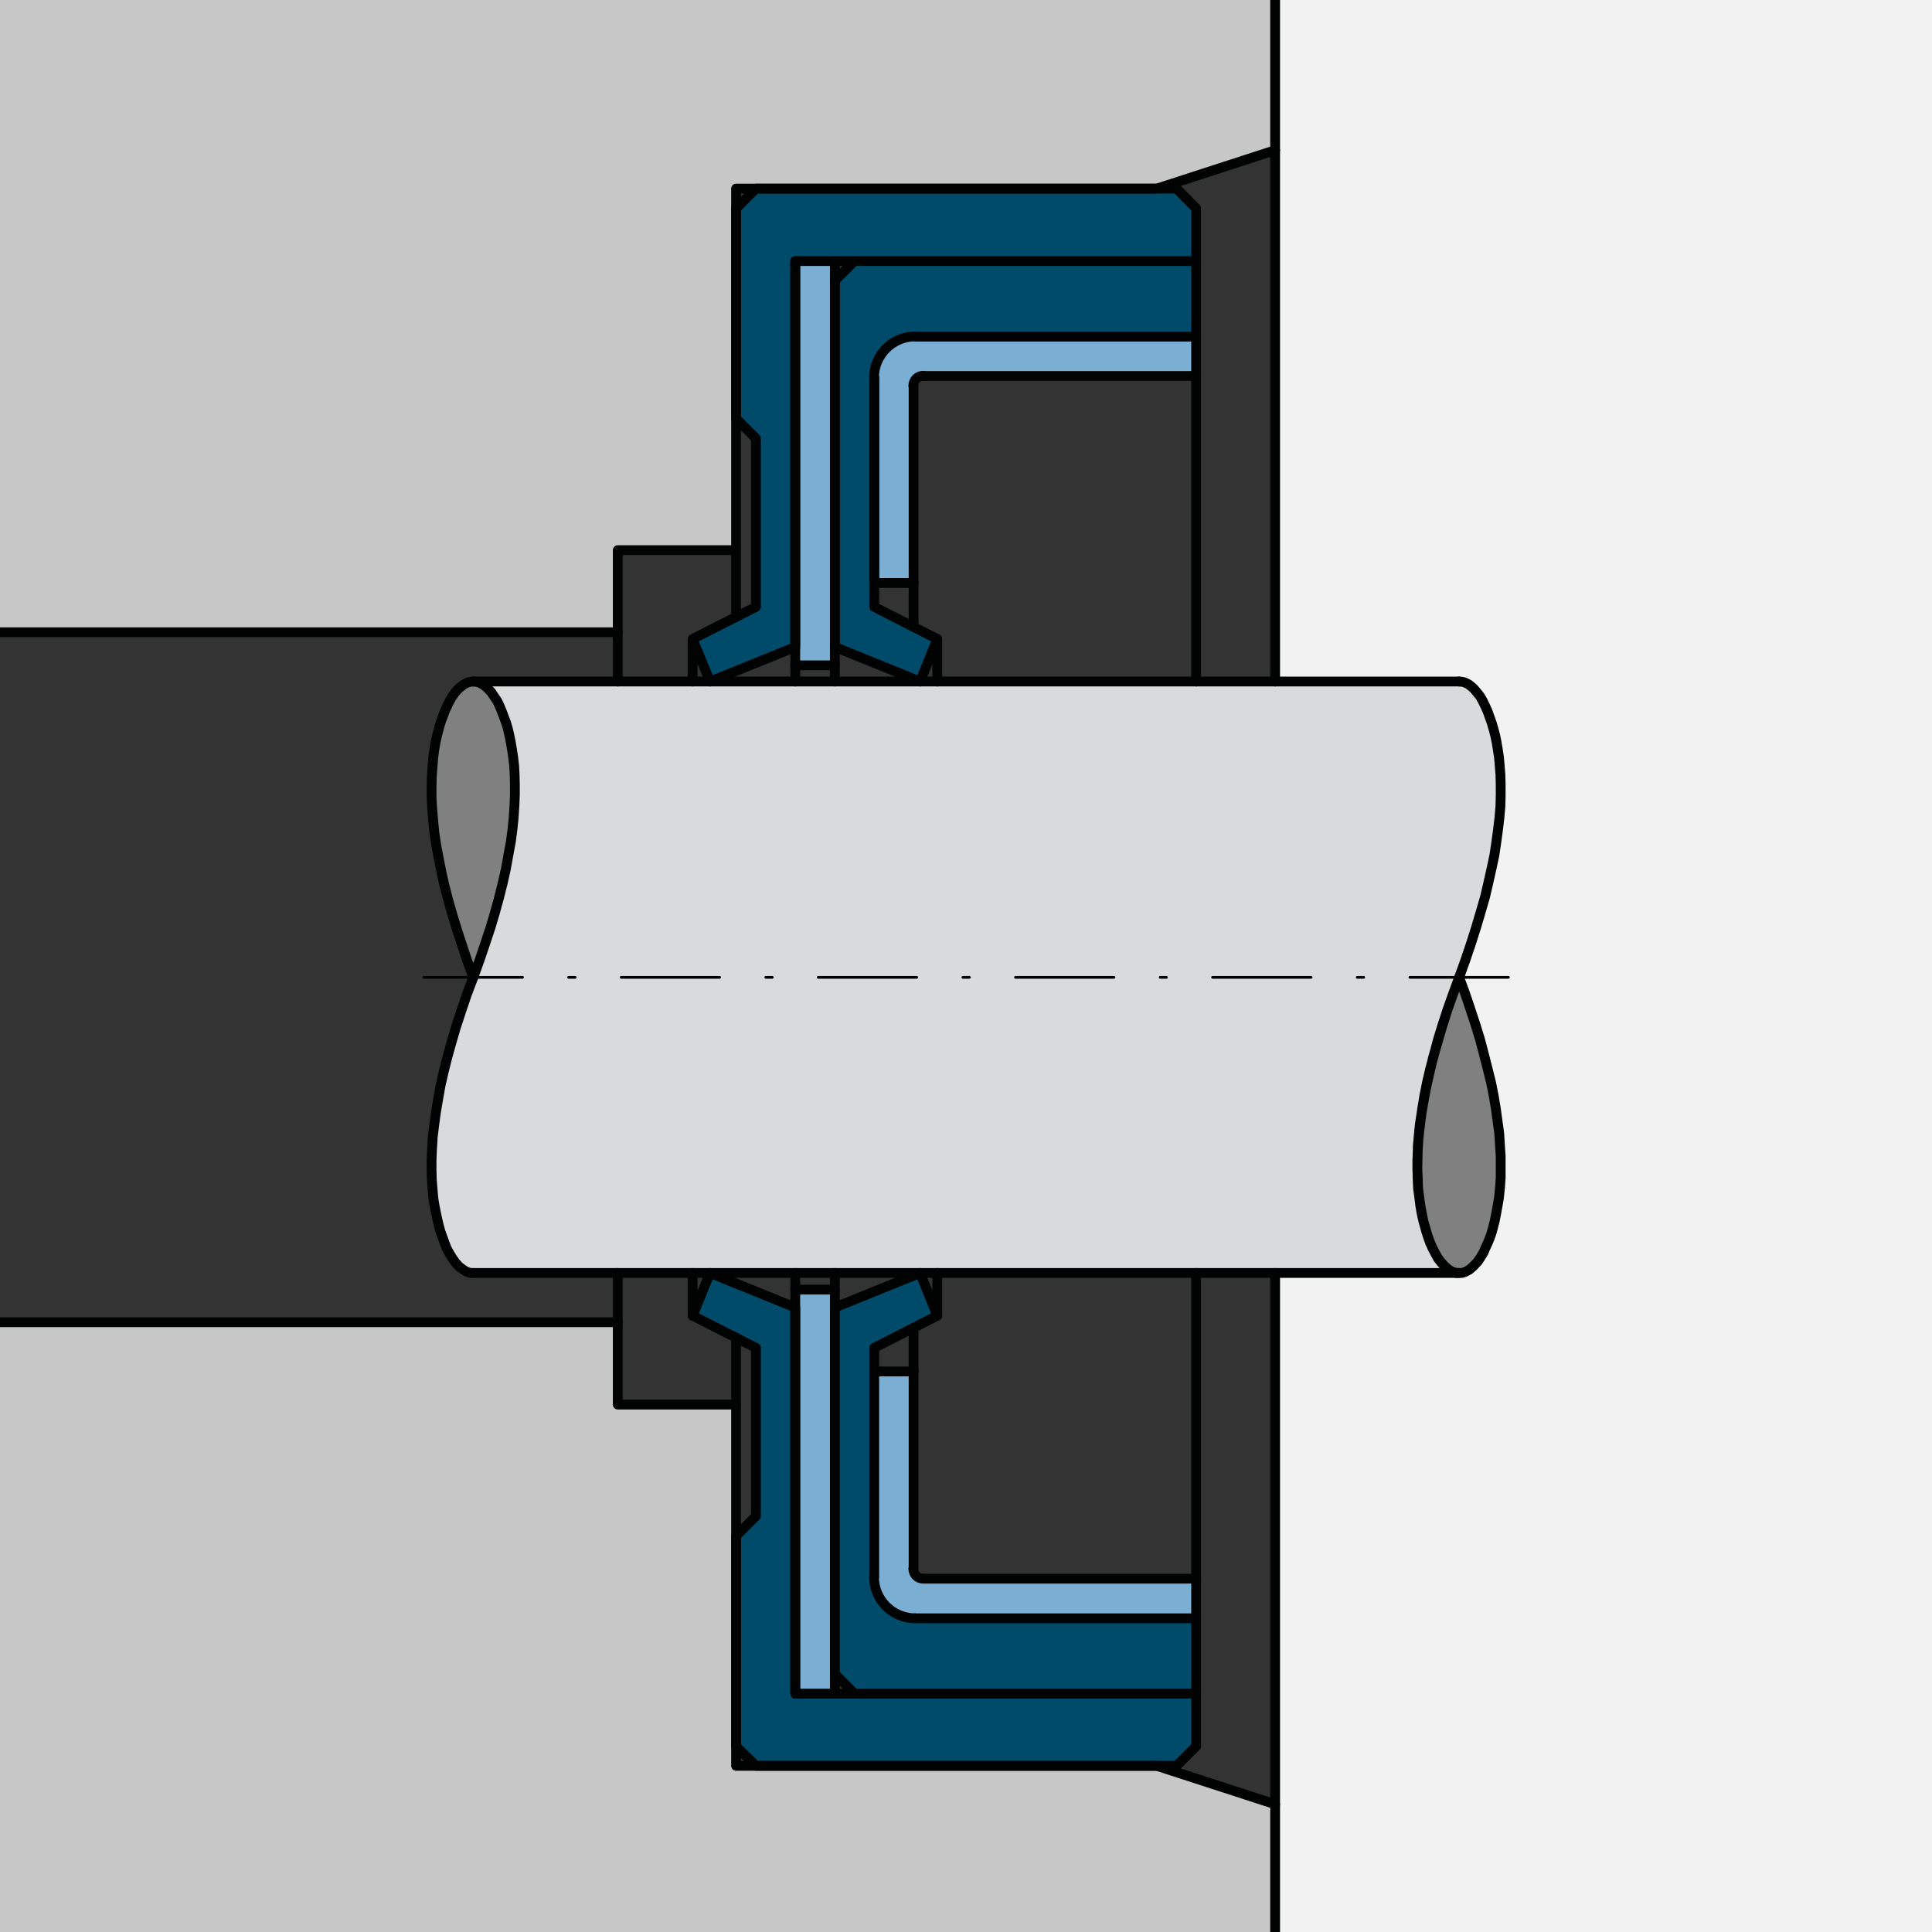 <svg xmlns="http://www.w3.org/2000/svg" xmlns:xlink="http://www.w3.org/1999/xlink" id="Ebene_1" viewBox="0 0 800 800" style="enable-background:new 0 0 800 800;"><rect x="0" y="0" width="800" height="800" fill="#333333" stroke="none"/><style>.st0{clip-path:url(#SVGID_00000047035422907348962980000011329048042564895666_);fill:#F2F2F2;}.st1{clip-path:url(#SVGID_00000047035422907348962980000011329048042564895666_);fill-rule:evenodd;clip-rule:evenodd;fill:#004B6A;}.st2{clip-path:url(#SVGID_00000047035422907348962980000011329048042564895666_);fill:#C7C7C8;}.st3{clip-path:url(#SVGID_00000047035422907348962980000011329048042564895666_);fill-rule:evenodd;clip-rule:evenodd;fill:#7AAED2;}.st4{clip-path:url(#SVGID_00000047035422907348962980000011329048042564895666_);fill-rule:evenodd;clip-rule:evenodd;fill:#D9DADB;}.st5{clip-path:url(#SVGID_00000047035422907348962980000011329048042564895666_);fill-rule:evenodd;clip-rule:evenodd;fill:#808081;}.st6{clip-path:url(#SVGID_00000047035422907348962980000011329048042564895666_);}.st7{clip-path:url(#SVGID_00000066489787531787930850000013151334523673983619_);fill:none;stroke:#010202;stroke-width:4.061;stroke-linecap:round;stroke-linejoin:round;stroke-miterlimit:10;}.st8{clip-path:url(#SVGID_00000047035422907348962980000011329048042564895666_);fill:none;stroke:#010202;stroke-width:4.061;stroke-linecap:round;stroke-linejoin:round;stroke-miterlimit:10;}.st9{clip-path:url(#SVGID_00000047035422907348962980000011329048042564895666_);fill:none;stroke:#010202;stroke-width:0.691;stroke-linecap:round;stroke-linejoin:round;stroke-miterlimit:10;}.st10{clip-path:url(#SVGID_00000172399794040836822310000000927430906162738599_);fill:none;stroke:#010202;stroke-width:4.061;stroke-linecap:round;stroke-linejoin:round;stroke-miterlimit:10;}.st11{clip-path:url(#SVGID_00000077304669244830020880000014108684909282070430_);fill:none;stroke:#010202;stroke-width:4.061;stroke-linecap:round;stroke-linejoin:round;stroke-miterlimit:10;}.st12{clip-path:url(#SVGID_00000171704258883773268150000017389580636191769761_);fill:none;stroke:#010202;stroke-width:4.061;stroke-linecap:round;stroke-linejoin:round;stroke-miterlimit:10;}.st13{clip-path:url(#SVGID_00000147926679529500540410000006628999793646755713_);fill:none;stroke:#010202;stroke-width:4.061;stroke-linecap:round;stroke-linejoin:round;stroke-miterlimit:10;}.st14{clip-path:url(#SVGID_00000010274144232132222210000010867873671011099035_);fill:none;stroke:#010202;stroke-width:4.061;stroke-linecap:round;stroke-linejoin:round;stroke-miterlimit:10;}.st15{clip-path:url(#SVGID_00000139255051484887763780000017796297791747745449_);fill:none;stroke:#010202;stroke-width:4.061;stroke-linecap:round;stroke-linejoin:round;stroke-miterlimit:10;}.st16{clip-path:url(#SVGID_00000106849325419650191110000006291029399609333899_);fill:none;stroke:#010202;stroke-width:4.061;stroke-linecap:round;stroke-linejoin:round;stroke-miterlimit:10;}.st17{clip-path:url(#SVGID_00000102518505812321939280000014081539567698123449_);fill:none;stroke:#010202;stroke-width:4.061;stroke-linecap:round;stroke-linejoin:round;stroke-miterlimit:10;}.st18{clip-path:url(#SVGID_00000094598613501804152320000003374553951989893031_);fill:none;stroke:#010202;stroke-width:4.061;stroke-linecap:round;stroke-linejoin:round;stroke-miterlimit:10;}.st19{clip-path:url(#SVGID_00000008853514719328554200000008883560223915695551_);fill:none;stroke:#010202;stroke-width:4.061;stroke-linecap:round;stroke-linejoin:round;stroke-miterlimit:10;}.st20{clip-path:url(#SVGID_00000031908809215500443590000004763111858725493430_);fill:none;stroke:#010202;stroke-width:4.061;stroke-linecap:round;stroke-linejoin:round;stroke-miterlimit:10;}.st21{clip-path:url(#SVGID_00000068652330548916353440000002821079599968874639_);fill:none;stroke:#010202;stroke-width:4.061;stroke-linecap:round;stroke-linejoin:round;stroke-miterlimit:10;}.st22{clip-path:url(#SVGID_00000151535371063539704230000016064024725644420537_);fill:none;stroke:#010202;stroke-width:4.061;stroke-linecap:round;stroke-linejoin:round;stroke-miterlimit:10;}.st23{clip-path:url(#SVGID_00000130635452714887600800000006900752024449368208_);fill:none;stroke:#010202;stroke-width:4.061;stroke-linecap:round;stroke-linejoin:round;stroke-miterlimit:10;}.st24{clip-path:url(#SVGID_00000119823898400746118630000018083544471289432973_);fill:none;stroke:#010202;stroke-width:4.061;stroke-linecap:round;stroke-linejoin:round;stroke-miterlimit:10;}.st25{clip-path:url(#SVGID_00000172405051049260405990000004375820700653131175_);fill:none;stroke:#010202;stroke-width:0.691;stroke-linecap:round;stroke-linejoin:round;stroke-miterlimit:10;}.st26{clip-path:url(#SVGID_00000021832067989567556100000012106394428290749839_);fill:none;stroke:#010202;stroke-width:0.691;stroke-linecap:round;stroke-linejoin:round;stroke-miterlimit:10;}.st27{clip-path:url(#SVGID_00000052806877786475124310000006992718430787989143_);fill:none;stroke:#010202;stroke-width:4.061;stroke-linecap:round;stroke-linejoin:round;stroke-miterlimit:10;}.st28{clip-path:url(#SVGID_00000047035422907348962980000011329048042564895666_);fill:none;stroke:#010202;stroke-width:1.123;stroke-linecap:round;stroke-linejoin:round;stroke-miterlimit:10;}.st29{clip-path:url(#SVGID_00000165924068916015736490000011279043520773588662_);fill:#F2F2F2;}.st30{clip-path:url(#SVGID_00000165924068916015736490000011279043520773588662_);fill-rule:evenodd;clip-rule:evenodd;fill:#7AAED2;}.st31{clip-path:url(#SVGID_00000165924068916015736490000011279043520773588662_);fill-rule:evenodd;clip-rule:evenodd;fill:#004B6A;}.st32{clip-path:url(#SVGID_00000165924068916015736490000011279043520773588662_);fill:#C7C7C8;}.st33{clip-path:url(#SVGID_00000165924068916015736490000011279043520773588662_);fill-rule:evenodd;clip-rule:evenodd;fill:#D9DADB;}.st34{clip-path:url(#SVGID_00000165924068916015736490000011279043520773588662_);fill-rule:evenodd;clip-rule:evenodd;fill:#808081;}.st35{clip-path:url(#SVGID_00000165924068916015736490000011279043520773588662_);}.st36{clip-path:url(#SVGID_00000139985629568713066570000008883367317980475066_);fill:none;stroke:#010202;stroke-width:4.061;stroke-linecap:round;stroke-linejoin:round;stroke-miterlimit:10;}.st37{clip-path:url(#SVGID_00000165924068916015736490000011279043520773588662_);fill:none;stroke:#010202;stroke-width:4.061;stroke-linecap:round;stroke-linejoin:round;stroke-miterlimit:10;}.st38{clip-path:url(#SVGID_00000165924068916015736490000011279043520773588662_);fill:none;stroke:#010202;stroke-width:0.691;stroke-linecap:round;stroke-linejoin:round;stroke-miterlimit:10;}.st39{clip-path:url(#SVGID_00000165924068916015736490000011279043520773588662_);fill:none;stroke:#010202;stroke-width:1.123;stroke-linecap:round;stroke-linejoin:round;stroke-miterlimit:10;}.st40{clip-path:url(#SVGID_00000134972805122212367190000004867196831673147824_);fill:none;stroke:#010202;stroke-width:0.691;stroke-linecap:round;stroke-linejoin:round;stroke-miterlimit:10;}.st41{clip-path:url(#SVGID_00000079456898169376470140000010222363153313592733_);fill:none;stroke:#010202;stroke-width:4.061;stroke-linecap:round;stroke-linejoin:round;stroke-miterlimit:10;}.st42{clip-path:url(#SVGID_00000096033171139557388490000014820699072579730062_);fill:none;stroke:#010202;stroke-width:4.061;stroke-linecap:round;stroke-linejoin:round;stroke-miterlimit:10;}.st43{clip-path:url(#SVGID_00000163767457488758779850000014300525042672169364_);fill:none;stroke:#010202;stroke-width:0.691;stroke-linecap:round;stroke-linejoin:round;stroke-miterlimit:10;}.st44{clip-path:url(#SVGID_00000130632542572949416120000015659575048851851136_);fill:none;stroke:#010202;stroke-width:4.061;stroke-linecap:round;stroke-linejoin:round;stroke-miterlimit:10;}.st45{clip-path:url(#SVGID_00000058578312105209661110000015047022473248995997_);fill:none;stroke:#010202;stroke-width:4.061;stroke-linecap:round;stroke-linejoin:round;stroke-miterlimit:10;}.st46{clip-path:url(#SVGID_00000069387999705316088160000004093788662667254154_);fill:none;stroke:#010202;stroke-width:4.061;stroke-linecap:round;stroke-linejoin:round;stroke-miterlimit:10;}.st47{clip-path:url(#SVGID_00000012433471764900211740000011351747064279484853_);fill:none;stroke:#010202;stroke-width:4.061;stroke-linecap:round;stroke-linejoin:round;stroke-miterlimit:10;}.st48{clip-path:url(#SVGID_00000107562833218985335810000003710516329450403486_);fill:none;stroke:#010202;stroke-width:4.061;stroke-linecap:round;stroke-linejoin:round;stroke-miterlimit:10;}.st49{clip-path:url(#SVGID_00000090289277244939434790000011280835873224472987_);fill:none;stroke:#010202;stroke-width:4.061;stroke-linecap:round;stroke-linejoin:round;stroke-miterlimit:10;}.st50{clip-path:url(#SVGID_00000092438643297813858580000001279548472437565582_);fill:none;stroke:#010202;stroke-width:4.061;stroke-linecap:round;stroke-linejoin:round;stroke-miterlimit:10;}.st51{clip-path:url(#SVGID_00000182514959905373528530000018208242009321599924_);fill:none;stroke:#010202;stroke-width:4.061;stroke-linecap:round;stroke-linejoin:round;stroke-miterlimit:10;}.st52{clip-path:url(#SVGID_00000109712112583537129800000006023451217397429183_);fill:none;stroke:#010202;stroke-width:4.061;stroke-linecap:round;stroke-linejoin:round;stroke-miterlimit:10;}.st53{clip-path:url(#SVGID_00000155832947629298726950000004518956248471521188_);fill:none;stroke:#010202;stroke-width:4.061;stroke-linecap:round;stroke-linejoin:round;stroke-miterlimit:10;}.st54{clip-path:url(#SVGID_00000169554935790660168060000015470061949296141461_);fill:none;stroke:#010202;stroke-width:4.061;stroke-linecap:round;stroke-linejoin:round;stroke-miterlimit:10;}.st55{clip-path:url(#SVGID_00000181789670763699240990000015852433397306349223_);fill:none;stroke:#010202;stroke-width:4.061;stroke-linecap:round;stroke-linejoin:round;stroke-miterlimit:10;}.st56{clip-path:url(#SVGID_00000024691646132980702980000004741387101289241007_);fill:none;stroke:#010202;stroke-width:4.061;stroke-linecap:round;stroke-linejoin:round;stroke-miterlimit:10;}.st57{clip-path:url(#SVGID_00000044174073914727329890000007292879954580078003_);fill:none;stroke:#010202;stroke-width:4.061;stroke-linecap:round;stroke-linejoin:round;stroke-miterlimit:10;}.st58{clip-path:url(#SVGID_00000150819472188782271480000010388733842999947150_);fill:#F2F2F2;}.st59{clip-path:url(#SVGID_00000150819472188782271480000010388733842999947150_);fill-rule:evenodd;clip-rule:evenodd;fill:#7AAED2;}.st60{clip-path:url(#SVGID_00000150819472188782271480000010388733842999947150_);fill-rule:evenodd;clip-rule:evenodd;fill:#004B6A;}.st61{clip-path:url(#SVGID_00000150819472188782271480000010388733842999947150_);fill:#C7C7C8;}.st62{clip-path:url(#SVGID_00000150819472188782271480000010388733842999947150_);fill-rule:evenodd;clip-rule:evenodd;fill:#D9DADB;}.st63{clip-path:url(#SVGID_00000150819472188782271480000010388733842999947150_);fill-rule:evenodd;clip-rule:evenodd;fill:#808081;}.st64{clip-path:url(#SVGID_00000150819472188782271480000010388733842999947150_);fill:none;stroke:#010202;stroke-width:4.061;stroke-linecap:round;stroke-linejoin:round;stroke-miterlimit:10;}.st65{clip-path:url(#SVGID_00000150819472188782271480000010388733842999947150_);fill:none;stroke:#010202;stroke-width:0.691;stroke-linecap:round;stroke-linejoin:round;stroke-miterlimit:10;}.st66{clip-path:url(#SVGID_00000150819472188782271480000010388733842999947150_);}.st67{clip-path:url(#SVGID_00000176727020811950714110000017578817325298342293_);fill:none;stroke:#010202;stroke-width:4.061;stroke-linecap:round;stroke-linejoin:round;stroke-miterlimit:10;}.st68{clip-path:url(#SVGID_00000150819472188782271480000010388733842999947150_);fill:none;stroke:#010202;stroke-width:1.123;stroke-linecap:round;stroke-linejoin:round;stroke-miterlimit:10;}.st69{clip-path:url(#SVGID_00000040574829511136072580000001287316230473298329_);fill:#F2F2F2;}.st70{clip-path:url(#SVGID_00000040574829511136072580000001287316230473298329_);fill-rule:evenodd;clip-rule:evenodd;fill:#7AAED2;}.st71{clip-path:url(#SVGID_00000040574829511136072580000001287316230473298329_);fill-rule:evenodd;clip-rule:evenodd;fill:#004B6A;}.st72{clip-path:url(#SVGID_00000040574829511136072580000001287316230473298329_);fill:#C7C7C8;}.st73{clip-path:url(#SVGID_00000040574829511136072580000001287316230473298329_);fill-rule:evenodd;clip-rule:evenodd;fill:#D9DADB;}.st74{clip-path:url(#SVGID_00000040574829511136072580000001287316230473298329_);fill-rule:evenodd;clip-rule:evenodd;fill:#808081;}.st75{clip-path:url(#SVGID_00000040574829511136072580000001287316230473298329_);fill:none;stroke:#010202;stroke-width:4.061;stroke-linecap:round;stroke-linejoin:round;stroke-miterlimit:10;}.st76{clip-path:url(#SVGID_00000040574829511136072580000001287316230473298329_);fill:none;stroke:#010202;stroke-width:0.691;stroke-linecap:round;stroke-linejoin:round;stroke-miterlimit:10;}.st77{clip-path:url(#SVGID_00000040574829511136072580000001287316230473298329_);}.st78{clip-path:url(#SVGID_00000087379493411144038330000008038772682451445658_);fill:none;stroke:#010202;stroke-width:4.061;stroke-linecap:round;stroke-linejoin:round;stroke-miterlimit:10;}.st79{clip-path:url(#SVGID_00000040574829511136072580000001287316230473298329_);fill:none;stroke:#010202;stroke-width:1.123;stroke-linecap:round;stroke-linejoin:round;stroke-miterlimit:10;}.st80{clip-path:url(#SVGID_00000069365028779925282420000009327501077899779254_);fill:#F2F2F2;}.st81{clip-path:url(#SVGID_00000069365028779925282420000009327501077899779254_);fill-rule:evenodd;clip-rule:evenodd;fill:#7AAED2;}.st82{clip-path:url(#SVGID_00000069365028779925282420000009327501077899779254_);fill-rule:evenodd;clip-rule:evenodd;fill:#004B6A;}.st83{clip-path:url(#SVGID_00000069365028779925282420000009327501077899779254_);fill:#C7C7C8;}.st84{clip-path:url(#SVGID_00000069365028779925282420000009327501077899779254_);fill-rule:evenodd;clip-rule:evenodd;fill:#D9DADB;}.st85{clip-path:url(#SVGID_00000069365028779925282420000009327501077899779254_);fill-rule:evenodd;clip-rule:evenodd;fill:#808081;}.st86{clip-path:url(#SVGID_00000069365028779925282420000009327501077899779254_);}.st87{clip-path:url(#SVGID_00000157269207797410409310000015527943156558901908_);fill:none;stroke:#010202;stroke-width:4.061;stroke-linecap:round;stroke-linejoin:round;stroke-miterlimit:10;}.st88{clip-path:url(#SVGID_00000069365028779925282420000009327501077899779254_);fill:none;stroke:#010202;stroke-width:4.061;stroke-linecap:round;stroke-linejoin:round;stroke-miterlimit:10;}.st89{clip-path:url(#SVGID_00000069365028779925282420000009327501077899779254_);fill:none;stroke:#010202;stroke-width:0.691;stroke-linecap:round;stroke-linejoin:round;stroke-miterlimit:10;}.st90{clip-path:url(#SVGID_00000069365028779925282420000009327501077899779254_);fill:none;stroke:#010202;stroke-width:1.123;stroke-linecap:round;stroke-linejoin:round;stroke-miterlimit:10;}.st91{clip-path:url(#SVGID_00000005231356853098053770000004153225695155225995_);fill:none;stroke:#010202;stroke-width:4.061;stroke-linecap:round;stroke-linejoin:round;stroke-miterlimit:10;}.st92{clip-path:url(#SVGID_00000053542345232724195560000002480690694546788998_);fill:none;stroke:#010202;stroke-width:1.123;stroke-linecap:round;stroke-linejoin:round;stroke-miterlimit:10;}.st93{clip-path:url(#SVGID_00000091729483022173817850000005903116804128441023_);fill:none;stroke:#010202;stroke-width:4.061;stroke-linecap:round;stroke-linejoin:round;stroke-miterlimit:10;}.st94{clip-path:url(#SVGID_00000087412063846420501870000008827758373389149119_);fill:none;stroke:#010202;stroke-width:1.123;stroke-linecap:round;stroke-linejoin:round;stroke-miterlimit:10;}.st95{clip-path:url(#SVGID_00000103987055500737545560000009989407543844803459_);fill:none;stroke:#010202;stroke-width:4.061;stroke-linecap:round;stroke-linejoin:round;stroke-miterlimit:10;}.st96{clip-path:url(#SVGID_00000005967685682035763810000011806086424940998318_);fill:none;stroke:#010202;stroke-width:4.061;stroke-linecap:round;stroke-linejoin:round;stroke-miterlimit:10;}.st97{clip-path:url(#SVGID_00000143576642482163098880000016730016470079582906_);fill:none;stroke:#010202;stroke-width:4.061;stroke-linecap:round;stroke-linejoin:round;stroke-miterlimit:10;}.st98{clip-path:url(#SVGID_00000132781384219628582890000011229991843416517772_);fill:none;stroke:#010202;stroke-width:4.061;stroke-linecap:round;stroke-linejoin:round;stroke-miterlimit:10;}.st99{clip-path:url(#SVGID_00000120543384848226063510000015244524929114532483_);fill:none;stroke:#010202;stroke-width:4.061;stroke-linecap:round;stroke-linejoin:round;stroke-miterlimit:10;}.st100{clip-path:url(#SVGID_00000031893700460280734320000002043799363627561872_);fill:none;stroke:#010202;stroke-width:4.061;stroke-linecap:round;stroke-linejoin:round;stroke-miterlimit:10;}.st101{clip-path:url(#SVGID_00000095325952511503564840000003759671455274720699_);fill:none;stroke:#010202;stroke-width:4.061;stroke-linecap:round;stroke-linejoin:round;stroke-miterlimit:10;}.st102{clip-path:url(#SVGID_00000005965459870016040150000005720712210353592984_);fill:none;stroke:#010202;stroke-width:4.061;stroke-linecap:round;stroke-linejoin:round;stroke-miterlimit:10;}.st103{clip-path:url(#SVGID_00000085931288305776333730000012421392907184233397_);fill:none;stroke:#010202;stroke-width:4.061;stroke-linecap:round;stroke-linejoin:round;stroke-miterlimit:10;}.st104{clip-path:url(#SVGID_00000165934159362380554480000012529264919591306409_);fill:none;stroke:#010202;stroke-width:4.061;stroke-linecap:round;stroke-linejoin:round;stroke-miterlimit:10;}.st105{clip-path:url(#SVGID_00000094618979700744987310000011356025455881982131_);fill:none;stroke:#010202;stroke-width:4.061;stroke-linecap:round;stroke-linejoin:round;stroke-miterlimit:10;}.st106{clip-path:url(#SVGID_00000011709800929990683970000004823058570003361687_);fill:none;stroke:#010202;stroke-width:4.061;stroke-linecap:round;stroke-linejoin:round;stroke-miterlimit:10;}.st107{clip-path:url(#SVGID_00000000933540008131029600000013433877064367451563_);fill:none;stroke:#010202;stroke-width:4.061;stroke-linecap:round;stroke-linejoin:round;stroke-miterlimit:10;}.st108{clip-path:url(#SVGID_00000103227237422651548750000014994131193781110701_);fill:none;stroke:#010202;stroke-width:4.061;stroke-linecap:round;stroke-linejoin:round;stroke-miterlimit:10;}.st109{clip-path:url(#SVGID_00000010275463564759726220000007310617830597054851_);fill:#F2F2F2;}.st110{clip-path:url(#SVGID_00000010275463564759726220000007310617830597054851_);fill:#C7C7C8;}.st111{clip-path:url(#SVGID_00000010275463564759726220000007310617830597054851_);fill-rule:evenodd;clip-rule:evenodd;fill:#004B6A;}.st112{clip-path:url(#SVGID_00000010275463564759726220000007310617830597054851_);fill-rule:evenodd;clip-rule:evenodd;fill:#7AAED2;}.st113{clip-path:url(#SVGID_00000010275463564759726220000007310617830597054851_);fill-rule:evenodd;clip-rule:evenodd;fill:#D9DADB;}.st114{clip-path:url(#SVGID_00000010275463564759726220000007310617830597054851_);fill-rule:evenodd;clip-rule:evenodd;fill:#808081;}.st115{clip-path:url(#SVGID_00000010275463564759726220000007310617830597054851_);}.st116{clip-path:url(#SVGID_00000067947508550249721050000003834476047133571482_);fill:none;stroke:#010202;stroke-width:4.061;stroke-linecap:round;stroke-linejoin:round;stroke-miterlimit:10;}.st117{clip-path:url(#SVGID_00000010275463564759726220000007310617830597054851_);fill:none;stroke:#010202;stroke-width:4.061;stroke-linecap:round;stroke-linejoin:round;stroke-miterlimit:10;}.st118{clip-path:url(#SVGID_00000010275463564759726220000007310617830597054851_);fill:none;stroke:#010202;stroke-width:0.691;stroke-linecap:round;stroke-linejoin:round;stroke-miterlimit:10;}.st119{clip-path:url(#SVGID_00000067226419604489539870000016497258440783765439_);fill:none;stroke:#010202;stroke-width:0.691;stroke-linecap:round;stroke-linejoin:round;stroke-miterlimit:10;}.st120{clip-path:url(#SVGID_00000013881972811705164880000014948327085723532929_);fill:none;stroke:#010202;stroke-width:0.691;stroke-linecap:round;stroke-linejoin:round;stroke-miterlimit:10;}.st121{clip-path:url(#SVGID_00000080922033005597480210000011599567778427608718_);fill:none;stroke:#010202;stroke-width:4.061;stroke-linecap:round;stroke-linejoin:round;stroke-miterlimit:10;}.st122{clip-path:url(#SVGID_00000130611506758549728660000005606669635974215098_);fill:none;stroke:#010202;stroke-width:4.061;stroke-linecap:round;stroke-linejoin:round;stroke-miterlimit:10;}.st123{clip-path:url(#SVGID_00000152245694394501841160000016706049962249889935_);fill:none;stroke:#010202;stroke-width:4.061;stroke-linecap:round;stroke-linejoin:round;stroke-miterlimit:10;}.st124{clip-path:url(#SVGID_00000054974397562979632130000007595835079720681866_);fill:none;stroke:#010202;stroke-width:4.061;stroke-linecap:round;stroke-linejoin:round;stroke-miterlimit:10;}.st125{clip-path:url(#SVGID_00000056418042987621494590000010792856824871480198_);fill:none;stroke:#010202;stroke-width:4.061;stroke-linecap:round;stroke-linejoin:round;stroke-miterlimit:10;}.st126{clip-path:url(#SVGID_00000081634786878836321370000016212657299702979998_);fill:none;stroke:#010202;stroke-width:4.061;stroke-linecap:round;stroke-linejoin:round;stroke-miterlimit:10;}.st127{clip-path:url(#SVGID_00000027582498516633312100000006345852880303749509_);fill:none;stroke:#010202;stroke-width:4.061;stroke-linecap:round;stroke-linejoin:round;stroke-miterlimit:10;}.st128{clip-path:url(#SVGID_00000152232027264638626890000015314505393619828399_);fill:none;stroke:#010202;stroke-width:4.061;stroke-linecap:round;stroke-linejoin:round;stroke-miterlimit:10;}.st129{clip-path:url(#SVGID_00000010275463564759726220000007310617830597054851_);fill:none;stroke:#010202;stroke-width:1.123;stroke-linecap:round;stroke-linejoin:round;stroke-miterlimit:10;}.st130{clip-path:url(#SVGID_00000063614386585249626130000007827570012563266494_);fill:#F2F2F2;}.st131{clip-path:url(#SVGID_00000063614386585249626130000007827570012563266494_);fill:#C7C7C8;}.st132{clip-path:url(#SVGID_00000063614386585249626130000007827570012563266494_);fill-rule:evenodd;clip-rule:evenodd;fill:#004B6A;}.st133{clip-path:url(#SVGID_00000063614386585249626130000007827570012563266494_);fill-rule:evenodd;clip-rule:evenodd;fill:#7AAED2;}.st134{clip-path:url(#SVGID_00000063614386585249626130000007827570012563266494_);fill-rule:evenodd;clip-rule:evenodd;fill:#D9DADB;}.st135{clip-path:url(#SVGID_00000063614386585249626130000007827570012563266494_);fill-rule:evenodd;clip-rule:evenodd;fill:#808081;}.st136{clip-path:url(#SVGID_00000063614386585249626130000007827570012563266494_);fill:none;stroke:#010202;stroke-width:4.061;stroke-linecap:round;stroke-linejoin:round;stroke-miterlimit:10;}.st137{clip-path:url(#SVGID_00000063614386585249626130000007827570012563266494_);fill:none;stroke:#010202;stroke-width:0.691;stroke-linecap:round;stroke-linejoin:round;stroke-miterlimit:10;}.st138{clip-path:url(#SVGID_00000063614386585249626130000007827570012563266494_);}.st139{clip-path:url(#SVGID_00000051349131755368525400000005188623770504695691_);fill:none;stroke:#010202;stroke-width:0.691;stroke-linecap:round;stroke-linejoin:round;stroke-miterlimit:10;}.st140{clip-path:url(#SVGID_00000043449824267249828350000003237844635522668416_);fill:none;stroke:#010202;stroke-width:0.691;stroke-linecap:round;stroke-linejoin:round;stroke-miterlimit:10;}.st141{clip-path:url(#SVGID_00000128482567445436897520000014242379429613670329_);fill:none;stroke:#010202;stroke-width:4.061;stroke-linecap:round;stroke-linejoin:round;stroke-miterlimit:10;}.st142{clip-path:url(#SVGID_00000182520316797709913630000014908920682906603420_);fill:none;stroke:#010202;stroke-width:4.061;stroke-linecap:round;stroke-linejoin:round;stroke-miterlimit:10;}.st143{clip-path:url(#SVGID_00000156551565039995644150000017335268867618406297_);fill:none;stroke:#010202;stroke-width:4.061;stroke-linecap:round;stroke-linejoin:round;stroke-miterlimit:10;}.st144{clip-path:url(#SVGID_00000036945531373647097570000014276934307024935098_);fill:none;stroke:#010202;stroke-width:4.061;stroke-linecap:round;stroke-linejoin:round;stroke-miterlimit:10;}.st145{clip-path:url(#SVGID_00000021113081063731401120000004650206862882517641_);fill:none;stroke:#010202;stroke-width:4.061;stroke-linecap:round;stroke-linejoin:round;stroke-miterlimit:10;}.st146{clip-path:url(#SVGID_00000088131154303638167290000006447538540124255400_);fill:none;stroke:#010202;stroke-width:4.061;stroke-linecap:round;stroke-linejoin:round;stroke-miterlimit:10;}.st147{clip-path:url(#SVGID_00000120531067205768950390000017282657044882531509_);fill:none;stroke:#010202;stroke-width:4.061;stroke-linecap:round;stroke-linejoin:round;stroke-miterlimit:10;}.st148{clip-path:url(#SVGID_00000050626915234868096780000014988980642339253436_);fill:none;stroke:#010202;stroke-width:4.061;stroke-linecap:round;stroke-linejoin:round;stroke-miterlimit:10;}.st149{clip-path:url(#SVGID_00000076581067696830464680000013979494091272264852_);fill:none;stroke:#010202;stroke-width:4.061;stroke-linecap:round;stroke-linejoin:round;stroke-miterlimit:10;}.st150{clip-path:url(#SVGID_00000063614386585249626130000007827570012563266494_);fill:none;stroke:#010202;stroke-width:1.123;stroke-linecap:round;stroke-linejoin:round;stroke-miterlimit:10;}.st151{clip-path:url(#SVGID_00000093874677429119191060000014709277291549164469_);fill:#F2F2F2;}.st152{clip-path:url(#SVGID_00000093874677429119191060000014709277291549164469_);fill:#C7C7C8;}.st153{clip-path:url(#SVGID_00000093874677429119191060000014709277291549164469_);fill-rule:evenodd;clip-rule:evenodd;fill:#004B6A;}.st154{clip-path:url(#SVGID_00000093874677429119191060000014709277291549164469_);fill-rule:evenodd;clip-rule:evenodd;fill:#7AAED2;}.st155{clip-path:url(#SVGID_00000093874677429119191060000014709277291549164469_);fill-rule:evenodd;clip-rule:evenodd;fill:#D9DADB;}.st156{clip-path:url(#SVGID_00000093874677429119191060000014709277291549164469_);fill-rule:evenodd;clip-rule:evenodd;fill:#808081;}.st157{clip-path:url(#SVGID_00000093874677429119191060000014709277291549164469_);fill:none;stroke:#010202;stroke-width:4.061;stroke-linecap:round;stroke-linejoin:round;stroke-miterlimit:10;}.st158{clip-path:url(#SVGID_00000093874677429119191060000014709277291549164469_);fill:none;stroke:#010202;stroke-width:0.691;stroke-linecap:round;stroke-linejoin:round;stroke-miterlimit:10;}.st159{clip-path:url(#SVGID_00000093874677429119191060000014709277291549164469_);}.st160{clip-path:url(#SVGID_00000124140464754400765630000004237896569360768915_);fill:none;stroke:#010202;stroke-width:4.061;stroke-linecap:round;stroke-linejoin:round;stroke-miterlimit:10;}.st161{clip-path:url(#SVGID_00000093874677429119191060000014709277291549164469_);fill:none;stroke:#010202;stroke-width:1.123;stroke-linecap:round;stroke-linejoin:round;stroke-miterlimit:10;}.st162{clip-path:url(#SVGID_00000132777575885984661700000003794128811460556417_);fill:#F2F2F2;}.st163{clip-path:url(#SVGID_00000132777575885984661700000003794128811460556417_);fill-rule:evenodd;clip-rule:evenodd;fill:#7AAED2;}.st164{clip-path:url(#SVGID_00000132777575885984661700000003794128811460556417_);fill-rule:evenodd;clip-rule:evenodd;fill:#004B6A;}.st165{clip-path:url(#SVGID_00000132777575885984661700000003794128811460556417_);fill:#C7C7C8;}.st166{clip-path:url(#SVGID_00000132777575885984661700000003794128811460556417_);fill-rule:evenodd;clip-rule:evenodd;fill:#D9DADB;}.st167{clip-path:url(#SVGID_00000132777575885984661700000003794128811460556417_);fill-rule:evenodd;clip-rule:evenodd;fill:#808081;}.st168{clip-path:url(#SVGID_00000132777575885984661700000003794128811460556417_);}.st169{clip-path:url(#SVGID_00000145755133393296644810000016196181066308759201_);fill:none;stroke:#010202;stroke-width:4.061;stroke-linecap:round;stroke-linejoin:round;stroke-miterlimit:10;}.st170{clip-path:url(#SVGID_00000132777575885984661700000003794128811460556417_);fill:none;stroke:#010202;stroke-width:4.061;stroke-linecap:round;stroke-linejoin:round;stroke-miterlimit:10;}.st171{clip-path:url(#SVGID_00000132777575885984661700000003794128811460556417_);fill:none;stroke:#010202;stroke-width:0.691;stroke-linecap:round;stroke-linejoin:round;stroke-miterlimit:10;}.st172{clip-path:url(#SVGID_00000099662332978396228430000000262135036127978393_);fill:none;stroke:#010202;stroke-width:0.691;stroke-linecap:round;stroke-linejoin:round;stroke-miterlimit:10;}.st173{clip-path:url(#SVGID_00000000940737703184695090000006900038603021663906_);fill:none;stroke:#010202;stroke-width:0.691;stroke-linecap:round;stroke-linejoin:round;stroke-miterlimit:10;}.st174{clip-path:url(#SVGID_00000060013582412139280670000017738821826244154765_);fill:none;stroke:#010202;stroke-width:4.061;stroke-linecap:round;stroke-linejoin:round;stroke-miterlimit:10;}.st175{clip-path:url(#SVGID_00000138568412999904108660000016281476812109913768_);fill:none;stroke:#010202;stroke-width:4.061;stroke-linecap:round;stroke-linejoin:round;stroke-miterlimit:10;}.st176{clip-path:url(#SVGID_00000029013701577569838220000000423905068093060272_);fill:none;stroke:#010202;stroke-width:4.061;stroke-linecap:round;stroke-linejoin:round;stroke-miterlimit:10;}.st177{clip-path:url(#SVGID_00000123400348992228358920000005591585416129630600_);fill:none;stroke:#010202;stroke-width:4.061;stroke-linecap:round;stroke-linejoin:round;stroke-miterlimit:10;}.st178{clip-path:url(#SVGID_00000132777575885984661700000003794128811460556417_);fill:none;stroke:#010202;stroke-width:1.123;stroke-linecap:round;stroke-linejoin:round;stroke-miterlimit:10;}.st179{clip-path:url(#SVGID_00000108289596388218773000000001831004070684051594_);fill:#F2F2F2;}.st180{clip-path:url(#SVGID_00000108289596388218773000000001831004070684051594_);fill-rule:evenodd;clip-rule:evenodd;fill:#7AAED2;}.st181{clip-path:url(#SVGID_00000108289596388218773000000001831004070684051594_);fill-rule:evenodd;clip-rule:evenodd;fill:#004B6A;}.st182{clip-path:url(#SVGID_00000108289596388218773000000001831004070684051594_);fill:#C7C7C8;}.st183{clip-path:url(#SVGID_00000108289596388218773000000001831004070684051594_);fill-rule:evenodd;clip-rule:evenodd;fill:#D9DADB;}.st184{clip-path:url(#SVGID_00000108289596388218773000000001831004070684051594_);fill-rule:evenodd;clip-rule:evenodd;fill:#808081;}.st185{clip-path:url(#SVGID_00000108289596388218773000000001831004070684051594_);}.st186{clip-path:url(#SVGID_00000040557729345456416590000004022966384475367850_);fill:none;stroke:#010202;stroke-width:4.061;stroke-linecap:round;stroke-linejoin:round;stroke-miterlimit:10;}.st187{clip-path:url(#SVGID_00000108289596388218773000000001831004070684051594_);fill:none;stroke:#010202;stroke-width:4.061;stroke-linecap:round;stroke-linejoin:round;stroke-miterlimit:10;}.st188{clip-path:url(#SVGID_00000108289596388218773000000001831004070684051594_);fill:none;stroke:#010202;stroke-width:0.691;stroke-linecap:round;stroke-linejoin:round;stroke-miterlimit:10;}.st189{clip-path:url(#SVGID_00000041282371465054284670000011671704276621683378_);fill:none;stroke:#010202;stroke-width:4.061;stroke-linecap:round;stroke-linejoin:round;stroke-miterlimit:10;}.st190{clip-path:url(#SVGID_00000105398883798121457460000000730464157776105120_);fill:none;stroke:#010202;stroke-width:4.061;stroke-linecap:round;stroke-linejoin:round;stroke-miterlimit:10;}.st191{clip-path:url(#SVGID_00000065785434978773690430000007063053370246466960_);fill:none;stroke:#010202;stroke-width:4.061;stroke-linecap:round;stroke-linejoin:round;stroke-miterlimit:10;}.st192{clip-path:url(#SVGID_00000043440934948139849800000014995707672100788916_);fill:none;stroke:#010202;stroke-width:4.061;stroke-linecap:round;stroke-linejoin:round;stroke-miterlimit:10;}.st193{clip-path:url(#SVGID_00000108289596388218773000000001831004070684051594_);fill:none;stroke:#010202;stroke-width:1.123;stroke-linecap:round;stroke-linejoin:round;stroke-miterlimit:10;}.st194{clip-path:url(#SVGID_00000106114129279930408970000004471598167215324339_);fill:#F2F2F2;}.st195{clip-path:url(#SVGID_00000106114129279930408970000004471598167215324339_);fill-rule:evenodd;clip-rule:evenodd;fill:#7AAED2;}.st196{clip-path:url(#SVGID_00000106114129279930408970000004471598167215324339_);fill-rule:evenodd;clip-rule:evenodd;fill:#004B6A;}.st197{clip-path:url(#SVGID_00000106114129279930408970000004471598167215324339_);fill:#C7C7C8;}.st198{clip-path:url(#SVGID_00000106114129279930408970000004471598167215324339_);fill-rule:evenodd;clip-rule:evenodd;fill:#D9DADB;}.st199{clip-path:url(#SVGID_00000106114129279930408970000004471598167215324339_);fill-rule:evenodd;clip-rule:evenodd;fill:#808081;}.st200{clip-path:url(#SVGID_00000106114129279930408970000004471598167215324339_);}.st201{clip-path:url(#SVGID_00000137119601617025709510000001482947212422272640_);fill:none;stroke:#010202;stroke-width:4.061;stroke-linecap:round;stroke-linejoin:round;stroke-miterlimit:10;}.st202{clip-path:url(#SVGID_00000106114129279930408970000004471598167215324339_);fill:none;stroke:#010202;stroke-width:4.061;stroke-linecap:round;stroke-linejoin:round;stroke-miterlimit:10;}.st203{clip-path:url(#SVGID_00000106114129279930408970000004471598167215324339_);fill:none;stroke:#010202;stroke-width:0.691;stroke-linecap:round;stroke-linejoin:round;stroke-miterlimit:10;}.st204{clip-path:url(#SVGID_00000127729819146328289190000009023064468082287548_);fill:none;stroke:#010202;stroke-width:4.061;stroke-linecap:round;stroke-linejoin:round;stroke-miterlimit:10;}.st205{clip-path:url(#SVGID_00000008833341726606256890000013448907007282766216_);fill:none;stroke:#010202;stroke-width:4.061;stroke-linecap:round;stroke-linejoin:round;stroke-miterlimit:10;}.st206{clip-path:url(#SVGID_00000056421127496337137360000005379877973411869854_);fill:none;stroke:#010202;stroke-width:4.061;stroke-linecap:round;stroke-linejoin:round;stroke-miterlimit:10;}.st207{clip-path:url(#SVGID_00000131346473407167810390000004316054497188437163_);fill:none;stroke:#010202;stroke-width:4.061;stroke-linecap:round;stroke-linejoin:round;stroke-miterlimit:10;}.st208{clip-path:url(#SVGID_00000064332331298216547160000012385124420099369877_);fill:none;stroke:#010202;stroke-width:0.691;stroke-linecap:round;stroke-linejoin:round;stroke-miterlimit:10;}.st209{clip-path:url(#SVGID_00000148630190647177446690000005924477023587337099_);fill:none;stroke:#010202;stroke-width:4.061;stroke-linecap:round;stroke-linejoin:round;stroke-miterlimit:10;}.st210{clip-path:url(#SVGID_00000106114129279930408970000004471598167215324339_);fill:none;stroke:#010202;stroke-width:1.123;stroke-linecap:round;stroke-linejoin:round;stroke-miterlimit:10;}.st211{clip-path:url(#SVGID_00000088848165014628610720000016623760729836043176_);fill:#F2F2F2;}.st212{clip-path:url(#SVGID_00000088848165014628610720000016623760729836043176_);fill-rule:evenodd;clip-rule:evenodd;fill:#7AAED2;}.st213{clip-path:url(#SVGID_00000088848165014628610720000016623760729836043176_);fill-rule:evenodd;clip-rule:evenodd;fill:#004B6A;}.st214{clip-path:url(#SVGID_00000088848165014628610720000016623760729836043176_);fill:#C7C7C8;}.st215{clip-path:url(#SVGID_00000088848165014628610720000016623760729836043176_);fill-rule:evenodd;clip-rule:evenodd;fill:#D9DADB;}.st216{clip-path:url(#SVGID_00000088848165014628610720000016623760729836043176_);fill-rule:evenodd;clip-rule:evenodd;fill:#808081;}.st217{clip-path:url(#SVGID_00000088848165014628610720000016623760729836043176_);}.st218{clip-path:url(#SVGID_00000000940090941546096940000012028289459015484839_);fill:none;stroke:#010202;stroke-width:4.061;stroke-linecap:round;stroke-linejoin:round;stroke-miterlimit:10;}.st219{clip-path:url(#SVGID_00000088848165014628610720000016623760729836043176_);fill:none;stroke:#010202;stroke-width:4.061;stroke-linecap:round;stroke-linejoin:round;stroke-miterlimit:10;}.st220{clip-path:url(#SVGID_00000088848165014628610720000016623760729836043176_);fill:none;stroke:#010202;stroke-width:0.691;stroke-linecap:round;stroke-linejoin:round;stroke-miterlimit:10;}.st221{clip-path:url(#SVGID_00000143575860150069487630000007998703715972633248_);fill:none;stroke:#010202;stroke-width:4.061;stroke-linecap:round;stroke-linejoin:round;stroke-miterlimit:10;}.st222{clip-path:url(#SVGID_00000052793260417298828020000008530526357538001597_);fill:none;stroke:#010202;stroke-width:4.061;stroke-linecap:round;stroke-linejoin:round;stroke-miterlimit:10;}.st223{clip-path:url(#SVGID_00000011011983899055367260000000263989770597241259_);fill:none;stroke:#010202;stroke-width:4.061;stroke-linecap:round;stroke-linejoin:round;stroke-miterlimit:10;}.st224{clip-path:url(#SVGID_00000143593061344721732720000007436904086570336401_);fill:none;stroke:#010202;stroke-width:4.061;stroke-linecap:round;stroke-linejoin:round;stroke-miterlimit:10;}.st225{clip-path:url(#SVGID_00000003800514161666426580000004063288457943526787_);fill:none;stroke:#010202;stroke-width:0.691;stroke-linecap:round;stroke-linejoin:round;stroke-miterlimit:10;}.st226{clip-path:url(#SVGID_00000132086076105681587420000008796491423988817286_);fill:none;stroke:#010202;stroke-width:4.061;stroke-linecap:round;stroke-linejoin:round;stroke-miterlimit:10;}.st227{clip-path:url(#SVGID_00000088848165014628610720000016623760729836043176_);fill:none;stroke:#010202;stroke-width:1.123;stroke-linecap:round;stroke-linejoin:round;stroke-miterlimit:10;}.st228{clip-path:url(#SVGID_00000010997835648910491100000007873842323878201748_);fill:#F2F2F2;}.st229{clip-path:url(#SVGID_00000010997835648910491100000007873842323878201748_);fill:#C7C7C8;}.st230{clip-path:url(#SVGID_00000010997835648910491100000007873842323878201748_);fill-rule:evenodd;clip-rule:evenodd;fill:#004B6A;}.st231{clip-path:url(#SVGID_00000010997835648910491100000007873842323878201748_);fill-rule:evenodd;clip-rule:evenodd;fill:#7AAED2;}.st232{clip-path:url(#SVGID_00000010997835648910491100000007873842323878201748_);fill-rule:evenodd;clip-rule:evenodd;fill:#D9DADB;}.st233{clip-path:url(#SVGID_00000010997835648910491100000007873842323878201748_);fill-rule:evenodd;clip-rule:evenodd;fill:#808081;}.st234{clip-path:url(#SVGID_00000010997835648910491100000007873842323878201748_);fill:none;stroke:#010202;stroke-width:4.061;stroke-linecap:round;stroke-linejoin:round;stroke-miterlimit:10;}.st235{clip-path:url(#SVGID_00000010997835648910491100000007873842323878201748_);fill:none;stroke:#010202;stroke-width:0.691;stroke-linecap:round;stroke-linejoin:round;stroke-miterlimit:10;}.st236{clip-path:url(#SVGID_00000010997835648910491100000007873842323878201748_);}.st237{clip-path:url(#SVGID_00000103960830605228271630000000447326053979567753_);fill:none;stroke:#010202;stroke-width:4.061;stroke-linecap:round;stroke-linejoin:round;stroke-miterlimit:10;}.st238{clip-path:url(#SVGID_00000106134390495708258360000004933345353556399264_);fill:none;stroke:#010202;stroke-width:4.061;stroke-linecap:round;stroke-linejoin:round;stroke-miterlimit:10;}.st239{clip-path:url(#SVGID_00000074444249695999569460000006829115077249497987_);fill:none;stroke:#010202;stroke-width:0.691;stroke-linecap:round;stroke-linejoin:round;stroke-miterlimit:10;}.st240{clip-path:url(#SVGID_00000032616180489337054170000011171380792300539319_);fill:none;stroke:#010202;stroke-width:4.061;stroke-linecap:round;stroke-linejoin:round;stroke-miterlimit:10;}.st241{clip-path:url(#SVGID_00000026128725502383664290000017237761266265255827_);fill:none;stroke:#010202;stroke-width:4.061;stroke-linecap:round;stroke-linejoin:round;stroke-miterlimit:10;}.st242{clip-path:url(#SVGID_00000139986912902732101500000008157888284214788755_);fill:none;stroke:#010202;stroke-width:4.061;stroke-linecap:round;stroke-linejoin:round;stroke-miterlimit:10;}.st243{clip-path:url(#SVGID_00000064321513765582789270000008093307704509657240_);fill:none;stroke:#010202;stroke-width:0.691;stroke-linecap:round;stroke-linejoin:round;stroke-miterlimit:10;}.st244{clip-path:url(#SVGID_00000010997835648910491100000007873842323878201748_);fill:none;stroke:#010202;stroke-width:1.123;stroke-linecap:round;stroke-linejoin:round;stroke-miterlimit:10;}.st245{clip-path:url(#SVGID_00000055669297328048419850000005041530357484089497_);fill:#F2F2F2;}.st246{clip-path:url(#SVGID_00000055669297328048419850000005041530357484089497_);fill-rule:evenodd;clip-rule:evenodd;fill:#7AAED2;}.st247{clip-path:url(#SVGID_00000055669297328048419850000005041530357484089497_);fill-rule:evenodd;clip-rule:evenodd;fill:#004B6A;}.st248{clip-path:url(#SVGID_00000055669297328048419850000005041530357484089497_);fill:#C7C7C8;}.st249{clip-path:url(#SVGID_00000055669297328048419850000005041530357484089497_);fill-rule:evenodd;clip-rule:evenodd;fill:#D9DADB;}.st250{clip-path:url(#SVGID_00000055669297328048419850000005041530357484089497_);fill-rule:evenodd;clip-rule:evenodd;fill:#808081;}.st251{clip-path:url(#SVGID_00000055669297328048419850000005041530357484089497_);}.st252{clip-path:url(#SVGID_00000034790441146992820610000011552110994120955040_);fill:none;stroke:#010202;stroke-width:4.061;stroke-linecap:round;stroke-linejoin:round;stroke-miterlimit:10;}.st253{clip-path:url(#SVGID_00000055669297328048419850000005041530357484089497_);fill:none;stroke:#010202;stroke-width:4.061;stroke-linecap:round;stroke-linejoin:round;stroke-miterlimit:10;}.st254{clip-path:url(#SVGID_00000055669297328048419850000005041530357484089497_);fill:none;stroke:#010202;stroke-width:0.691;stroke-linecap:round;stroke-linejoin:round;stroke-miterlimit:10;}.st255{clip-path:url(#SVGID_00000080180276566141113930000014751891378986869157_);fill:none;stroke:#010202;stroke-width:4.061;stroke-linecap:round;stroke-linejoin:round;stroke-miterlimit:10;}.st256{clip-path:url(#SVGID_00000165949319902381004590000001129542542158207163_);fill:none;stroke:#010202;stroke-width:4.061;stroke-linecap:round;stroke-linejoin:round;stroke-miterlimit:10;}.st257{clip-path:url(#SVGID_00000025435320203548341440000004956483939638317726_);fill:none;stroke:#010202;stroke-width:4.061;stroke-linecap:round;stroke-linejoin:round;stroke-miterlimit:10;}.st258{clip-path:url(#SVGID_00000094605761865056822450000012597958824602336907_);fill:none;stroke:#010202;stroke-width:4.061;stroke-linecap:round;stroke-linejoin:round;stroke-miterlimit:10;}.st259{clip-path:url(#SVGID_00000137115491020627605750000009292732317152418718_);fill:none;stroke:#010202;stroke-width:4.061;stroke-linecap:round;stroke-linejoin:round;stroke-miterlimit:10;}.st260{clip-path:url(#SVGID_00000112595611556327253380000010725852914684865201_);fill:none;stroke:#010202;stroke-width:4.061;stroke-linecap:round;stroke-linejoin:round;stroke-miterlimit:10;}.st261{clip-path:url(#SVGID_00000047743063704793545250000008460899436291789699_);fill:none;stroke:#010202;stroke-width:4.061;stroke-linecap:round;stroke-linejoin:round;stroke-miterlimit:10;}.st262{clip-path:url(#SVGID_00000159470259478960042510000011062722599905775016_);fill:none;stroke:#010202;stroke-width:4.061;stroke-linecap:round;stroke-linejoin:round;stroke-miterlimit:10;}.st263{clip-path:url(#SVGID_00000065055307843776106100000008391602169790289817_);fill:none;stroke:#010202;stroke-width:4.061;stroke-linecap:round;stroke-linejoin:round;stroke-miterlimit:10;}.st264{clip-path:url(#SVGID_00000150087885384426132910000016976731160694875031_);fill:none;stroke:#010202;stroke-width:4.061;stroke-linecap:round;stroke-linejoin:round;stroke-miterlimit:10;}.st265{clip-path:url(#SVGID_00000046328873064742950780000007463215205820417459_);fill:none;stroke:#010202;stroke-width:4.061;stroke-linecap:round;stroke-linejoin:round;stroke-miterlimit:10;}.st266{clip-path:url(#SVGID_00000174568362056028778170000001437826525835504282_);fill:none;stroke:#010202;stroke-width:4.061;stroke-linecap:round;stroke-linejoin:round;stroke-miterlimit:10;}.st267{clip-path:url(#SVGID_00000141452228424928849260000015445576018782760590_);fill:none;stroke:#010202;stroke-width:4.061;stroke-linecap:round;stroke-linejoin:round;stroke-miterlimit:10;}.st268{clip-path:url(#SVGID_00000114063971088338933290000010149213037181570477_);fill:none;stroke:#010202;stroke-width:4.061;stroke-linecap:round;stroke-linejoin:round;stroke-miterlimit:10;}.st269{clip-path:url(#SVGID_00000041294132975345143060000012548548575036160915_);fill:none;stroke:#010202;stroke-width:4.061;stroke-linecap:round;stroke-linejoin:round;stroke-miterlimit:10;}.st270{clip-path:url(#SVGID_00000125594811188995662250000014485181782915199139_);fill:none;stroke:#010202;stroke-width:4.061;stroke-linecap:round;stroke-linejoin:round;stroke-miterlimit:10;}.st271{clip-path:url(#SVGID_00000055669297328048419850000005041530357484089497_);fill:none;stroke:#010202;stroke-width:1.123;stroke-linecap:round;stroke-linejoin:round;stroke-miterlimit:10;}.st272{clip-path:url(#SVGID_00000059285817341359968430000012967749609627185309_);fill:#F2F2F2;}.st273{clip-path:url(#SVGID_00000059285817341359968430000012967749609627185309_);fill-rule:evenodd;clip-rule:evenodd;fill:#7AAED2;}.st274{clip-path:url(#SVGID_00000059285817341359968430000012967749609627185309_);fill-rule:evenodd;clip-rule:evenodd;fill:#004B6A;}.st275{clip-path:url(#SVGID_00000059285817341359968430000012967749609627185309_);fill:#C7C7C8;}.st276{clip-path:url(#SVGID_00000059285817341359968430000012967749609627185309_);fill-rule:evenodd;clip-rule:evenodd;fill:#D9DADB;}.st277{clip-path:url(#SVGID_00000059285817341359968430000012967749609627185309_);fill-rule:evenodd;clip-rule:evenodd;fill:#808081;}.st278{clip-path:url(#SVGID_00000059285817341359968430000012967749609627185309_);}.st279{clip-path:url(#SVGID_00000142855654554011476510000010792932509965194429_);fill:none;stroke:#010202;stroke-width:4.061;stroke-linecap:round;stroke-linejoin:round;stroke-miterlimit:10;}.st280{clip-path:url(#SVGID_00000059285817341359968430000012967749609627185309_);fill:none;stroke:#010202;stroke-width:4.061;stroke-linecap:round;stroke-linejoin:round;stroke-miterlimit:10;}.st281{clip-path:url(#SVGID_00000059285817341359968430000012967749609627185309_);fill:none;stroke:#010202;stroke-width:0.691;stroke-linecap:round;stroke-linejoin:round;stroke-miterlimit:10;}.st282{clip-path:url(#SVGID_00000066488856632856804910000005443068295289962653_);fill:none;stroke:#010202;stroke-width:0.691;stroke-linecap:round;stroke-linejoin:round;stroke-miterlimit:10;}.st283{clip-path:url(#SVGID_00000017488167719001254660000007410487529749776319_);fill:none;stroke:#010202;stroke-width:0.691;stroke-linecap:round;stroke-linejoin:round;stroke-miterlimit:10;}.st284{clip-path:url(#SVGID_00000060721853889430514070000012252679247162382251_);fill:none;stroke:#010202;stroke-width:4.061;stroke-linecap:round;stroke-linejoin:round;stroke-miterlimit:10;}.st285{clip-path:url(#SVGID_00000025407256366120367830000007027197639023667118_);fill:none;stroke:#010202;stroke-width:4.061;stroke-linecap:round;stroke-linejoin:round;stroke-miterlimit:10;}.st286{clip-path:url(#SVGID_00000025418515616376684460000002361173077446909370_);fill:none;stroke:#010202;stroke-width:4.061;stroke-linecap:round;stroke-linejoin:round;stroke-miterlimit:10;}.st287{clip-path:url(#SVGID_00000023965159394210475750000002566863250657333633_);fill:none;stroke:#010202;stroke-width:4.061;stroke-linecap:round;stroke-linejoin:round;stroke-miterlimit:10;}.st288{clip-path:url(#SVGID_00000059285817341359968430000012967749609627185309_);fill:none;stroke:#010202;stroke-width:1.123;stroke-linecap:round;stroke-linejoin:round;stroke-miterlimit:10;}</style><g><g><defs><rect id="SVGID_00000132070194681545493990000006260653628166240442_" width="800" height="800"></rect></defs><clipPath id="SVGID_00000119824420693854347730000018318498709035585930_"><use xlink:href="#SVGID_00000132070194681545493990000006260653628166240442_" style="overflow:visible;"></use></clipPath><rect x="528" style="clip-path:url(#SVGID_00000119824420693854347730000018318498709035585930_);fill:#F2F2F2;" width="272" height="800"></rect><rect x="329.3" y="108.1" style="clip-path:url(#SVGID_00000119824420693854347730000018318498709035585930_);fill-rule:evenodd;clip-rule:evenodd;fill:#7AAED2;" width="16.3" height="167.4"></rect><rect x="329.3" y="534" style="clip-path:url(#SVGID_00000119824420693854347730000018318498709035585930_);fill-rule:evenodd;clip-rule:evenodd;fill:#7AAED2;" width="16.3" height="167.4"></rect><polygon style="clip-path:url(#SVGID_00000119824420693854347730000018318498709035585930_);fill-rule:evenodd;clip-rule:evenodd;fill:#004B6A;" points="286.8,264.6 294,282.2 329.3,267.9 329.3,108.1 495.3,108.1 495.3,86.3 487.2,78.1 313,78.1 304.8,86.3 304.8,173.3 313,181.5 313,251.3"></polygon><polygon style="clip-path:url(#SVGID_00000119824420693854347730000018318498709035585930_);fill-rule:evenodd;clip-rule:evenodd;fill:#004B6A;" points="286.8,544.8 313,558.1 313,627.8 304.8,636 304.8,723.1 313,731.2 487.2,731.2 495.3,723.1 495.3,701.3 329.3,701.3 329.3,541.4 294,527.1"></polygon><polygon style="clip-path:url(#SVGID_00000119824420693854347730000018318498709035585930_);fill:#C7C7C8;" points="0,547.5 0,800 528,800 528,747.1 479,731.2 304.8,731.2 304.8,581.6 255.8,581.6 255.8,547.5"></polygon><polygon style="clip-path:url(#SVGID_00000119824420693854347730000018318498709035585930_);fill:#C7C7C8;" points="0,0 0,261.8 255.8,261.8 255.8,227.8 304.8,227.8 304.8,78.1 479,78.1 528,62.2 528,0"></polygon><polygon style="clip-path:url(#SVGID_00000119824420693854347730000018318498709035585930_);fill-rule:evenodd;clip-rule:evenodd;fill:#004B6A;" points="362.8,151.1 362,156.4 362,251.3 388.1,264.6 381,282.2 345.7,267.9 345.7,116.2 353.8,108.1 495.3,108.1 495.3,139.4 379,139.4 373.7,140.2 369,142.6 365.2,146.4"></polygon><polygon style="clip-path:url(#SVGID_00000119824420693854347730000018318498709035585930_);fill-rule:evenodd;clip-rule:evenodd;fill:#004B6A;" points="373.7,669.2 379,670.1 495.3,670.1 495.3,701.3 353.8,701.3 345.7,693.1 345.7,541.4 381,527.1 388.1,544.8 362,558.1 362,652.9 362.8,658.2 365.2,663 369,666.8"></polygon><polygon style="clip-path:url(#SVGID_00000119824420693854347730000018318498709035585930_);fill-rule:evenodd;clip-rule:evenodd;fill:#7AAED2;" points="495.3,155.7 495.3,139.4 379,139.4 373.7,140.2 369,142.6 365.2,146.4 362.8,151.1 362,156.4 362,241.4 378.3,241.4 378.3,159.8 378.8,157.7 380.3,156.2 382.4,155.7"></polygon><polygon style="clip-path:url(#SVGID_00000119824420693854347730000018318498709035585930_);fill-rule:evenodd;clip-rule:evenodd;fill:#7AAED2;" points="495.3,653.7 382.4,653.7 380.3,653.1 378.8,651.6 378.3,649.6 378.3,567.9 362,567.9 362,652.9 362.8,658.2 365.2,663 369,666.8 373.7,669.2 379,670.1 495.3,670.1"></polygon><polygon style="clip-path:url(#SVGID_00000119824420693854347730000018318498709035585930_);fill-rule:evenodd;clip-rule:evenodd;fill:#D9DADB;" points="599.8,416.7 604.2,404.7 607.7,394.8 610.9,385.3 613.6,376.3 615.8,367.7 617.7,359.4 619.2,351.7 620.2,344.3 621,337.2 621.4,326.1 621,316.5 619.9,308.5 618.4,301.7 616.2,294.9 613.2,289 609.5,284.5 606.8,282.7 604.2,282.2 196,282.2 198.2,282.6 200.4,283.8 202.6,285.7 204.6,288.4 206.6,291.9 208.5,296.2 210.1,301.3 211.5,307.3 212.6,314.3 213.2,322.4 213.1,331.6 212.3,342.4 211.5,348.4 210.4,354.8 209.1,361.7 207.3,369.1 205.2,377.1 202.6,385.6 199.6,394.9 196,404.7 192.4,414.7 189.3,424.1 186.6,433.1 184.3,441.7 182.4,449.9 181,457.7 179.9,465.1 179.2,472.1 178.7,483.3 179.2,492.8 180.2,501 181.8,507.7 184,514.4 186.9,520.4 190.6,524.9 193.4,526.6 196,527.1 604.2,527.1 601.1,526.5 598.1,524.3 594.9,520.1 592.7,515.7 590.8,510.7 589,503.9 587.6,495.4 586.9,485 587.1,476.8 587.7,468 589,458.9 590.8,449.2 593.2,438.9 596.2,428.1"></polygon><polygon style="clip-path:url(#SVGID_00000119824420693854347730000018318498709035585930_);fill-rule:evenodd;clip-rule:evenodd;fill:#808081;" points="604.2,404.7 602.3,409.7 600.5,414.7 599,419.4 597.4,424.1 596,428.6 594.7,433.1 593.5,437.5 592.5,441.7 591.5,445.8 590.6,449.9 589.8,453.8 589.1,457.7 588.5,461.4 588,465.1 587.3,472.1 587,477.9 586.9,483.3 587,488.3 587.3,492.8 587.8,497.1 588.4,501 589.1,504.5 589.9,507.7 590.9,511.1 592.2,514.4 593.5,517.6 595.1,520.4 596.7,522.7 597.7,523.9 598.7,524.9 600.1,525.8 601.6,526.6 602.9,527 604.2,527.1 605.7,527 607.2,526.5 608.7,525.5 610.1,524.3 611.9,522.3 613.4,520.1 614.6,517.8 615.6,515.7 616.5,513.4 617.5,510.7 618.4,507.5 619.3,503.9 620.1,499.8 620.8,495.4 621.2,490.4 621.4,487.7 621.4,485 621.4,480.9 621.3,476.8 621,472.5 620.6,468 620.1,463.6 619.4,458.9 618.5,454.1 617.6,449.2 616.4,444.1 615.1,438.9 613.7,433.6 612.1,428.1 610.4,422.5 608.5,416.7 606.4,410.8"></polygon><polygon style="clip-path:url(#SVGID_00000119824420693854347730000018318498709035585930_);fill-rule:evenodd;clip-rule:evenodd;fill:#808081;" points="196,404.7 197.8,399.6 199.6,394.8 201.2,389.9 202.7,385.3 204,380.7 205.3,376.3 206.6,371.9 207.7,367.7 208.6,363.5 209.5,359.4 210.3,355.6 211,351.7 211.6,348 212.1,344.3 212.8,337.2 213.1,331.4 213.2,326.1 213.1,321.2 212.8,316.5 212.3,312.3 211.7,308.5 211,304.9 210.2,301.7 209.1,298.3 207.9,294.9 206.6,291.8 205.1,289 203.4,286.6 202.4,285.5 201.4,284.5 200,283.5 198.5,282.7 197.3,282.4 196,282.2 194.5,282.4 192.9,282.9 191.3,283.8 190,285.1 188.2,287 186.7,289.3 185.5,291.5 184.5,293.6 183.6,295.9 182.6,298.7 181.7,301.8 180.8,305.4 180,309.5 179.4,314 179,318.9 178.8,321.6 178.7,324.4 178.7,328.4 178.8,332.6 179.1,336.9 179.5,341.3 180,345.8 180.7,350.5 181.6,355.3 182.5,360.2 183.7,365.2 185,370.4 186.4,375.8 188,381.3 189.8,386.9 191.7,392.7 193.8,398.6"></polygon><g style="clip-path:url(#SVGID_00000119824420693854347730000018318498709035585930_);"><defs><rect id="SVGID_00000044872192339673986410000003944999467578191240_" width="800" height="800"></rect></defs><clipPath id="SVGID_00000093871397950337947960000014370513399160683417_"><use xlink:href="#SVGID_00000044872192339673986410000003944999467578191240_" style="overflow:visible;"></use></clipPath><polyline style="clip-path:url(#SVGID_00000093871397950337947960000014370513399160683417_);fill:none;stroke:#010202;stroke-width:4.061;stroke-linecap:round;stroke-linejoin:round;stroke-miterlimit:10;" points="479,78.1 528,62.2 528,-275.6 -16.3,-275.6 -16.3,261.8 255.8,261.8 255.8,227.8 304.8,227.8 304.8,78.1 479,78.1"></polyline><polyline style="clip-path:url(#SVGID_00000093871397950337947960000014370513399160683417_);fill:none;stroke:#010202;stroke-width:4.061;stroke-linecap:round;stroke-linejoin:round;stroke-miterlimit:10;" points="528,747.1 479,731.2 304.8,731.2 304.8,581.6 255.8,581.6 255.8,547.5 -16.3,547.5 -16.3,1085 528,1085 528,747.1"></polyline></g><line style="clip-path:url(#SVGID_00000119824420693854347730000018318498709035585930_);fill:none;stroke:#010202;stroke-width:4.061;stroke-linecap:round;stroke-linejoin:round;stroke-miterlimit:10;" x1="255.8" y1="261.8" x2="255.8" y2="282.2"></line><line style="clip-path:url(#SVGID_00000119824420693854347730000018318498709035585930_);fill:none;stroke:#010202;stroke-width:4.061;stroke-linecap:round;stroke-linejoin:round;stroke-miterlimit:10;" x1="255.8" y1="527.1" x2="255.8" y2="547.5"></line><line style="clip-path:url(#SVGID_00000119824420693854347730000018318498709035585930_);fill:none;stroke:#010202;stroke-width:4.061;stroke-linecap:round;stroke-linejoin:round;stroke-miterlimit:10;" x1="304.8" y1="227.8" x2="304.8" y2="255.4"></line><line style="clip-path:url(#SVGID_00000119824420693854347730000018318498709035585930_);fill:none;stroke:#010202;stroke-width:4.061;stroke-linecap:round;stroke-linejoin:round;stroke-miterlimit:10;" x1="304.8" y1="553.9" x2="304.8" y2="581.6"></line><line style="clip-path:url(#SVGID_00000119824420693854347730000018318498709035585930_);fill:none;stroke:#010202;stroke-width:4.061;stroke-linecap:round;stroke-linejoin:round;stroke-miterlimit:10;" x1="528" y1="527.1" x2="528" y2="747.1"></line><line style="clip-path:url(#SVGID_00000119824420693854347730000018318498709035585930_);fill:none;stroke:#010202;stroke-width:4.061;stroke-linecap:round;stroke-linejoin:round;stroke-miterlimit:10;" x1="528" y1="62.2" x2="528" y2="282.2"></line><polyline style="clip-path:url(#SVGID_00000119824420693854347730000018318498709035585930_);fill:none;stroke:#010202;stroke-width:4.061;stroke-linecap:round;stroke-linejoin:round;stroke-miterlimit:10;" points="604.2,404.7 606.8,397.5 609.1,390.7 611.2,384.1 613.1,377.7 614.9,371.5 616.3,365.5 617.6,359.7 618.8,354.1 619.6,348.7 620.3,343.5 620.9,338.5 621.3,333.7 621.4,329.2 621.4,324.9 621.3,320.9 621,317.1 620.7,313.6 620.2,310.3 619.7,307.3 619.1,304.4 618.4,301.8 617.7,299.4 616,294.6 615,292.4 614,290.3 612.9,288.4 611.5,286.6 610,284.9 608.3,283.5 607.4,283 606.3,282.5 605.3,282.3 604.2,282.2"></polyline><line style="clip-path:url(#SVGID_00000119824420693854347730000018318498709035585930_);fill:none;stroke:#010202;stroke-width:4.061;stroke-linecap:round;stroke-linejoin:round;stroke-miterlimit:10;" x1="604.2" y1="282.2" x2="196" y2="282.2"></line><polyline style="clip-path:url(#SVGID_00000119824420693854347730000018318498709035585930_);fill:none;stroke:#010202;stroke-width:0.691;stroke-linecap:round;stroke-linejoin:round;stroke-miterlimit:10;" points="196,404.7 197.8,399.7 199.6,394.9 201.1,390.2 202.6,385.6 203.9,381.3 205.2,377.1 206.3,373 207.3,369.1 208.2,365.3 209.1,361.7 209.7,358.2 210.4,354.8 211,351.6 211.5,348.4 212.3,342.4 212.9,336.8 213.1,331.6 213.2,326.9 213.2,322.4 212.9,318.1 212.6,314.3 212.1,310.6 211.5,307.3 210.9,304.1 210.1,301.3 209.3,298.6 208.5,296.2 207.6,294 206.6,291.9 205.7,290.1 204.6,288.4 203.6,287 202.6,285.7 201.5,284.6 200.4,283.8 199.3,283.1 198.2,282.6 197.1,282.3 196,282.2"></polyline><polyline style="clip-path:url(#SVGID_00000119824420693854347730000018318498709035585930_);fill:none;stroke:#010202;stroke-width:4.061;stroke-linecap:round;stroke-linejoin:round;stroke-miterlimit:10;" points="196,404.7 193.3,411.8 191,418.6 188.8,425.3 186.9,431.8 185.2,437.9 183.7,443.9 182.4,449.6 181.4,455.3 180.5,460.6 179.8,465.8 179.2,470.8 178.9,475.7 178.7,480.2 178.7,484.5 178.8,488.5 179.1,492.2 179.4,495.8 179.9,499.1 180.5,502.1 181.1,504.9 181.7,507.5 182.4,510 184.1,514.7 185,517 186.1,519 187.3,521 188.6,522.8 190.1,524.5 191.9,525.8 192.8,526.4 193.8,526.8 194.9,527.1 196,527.1"></polyline><line style="clip-path:url(#SVGID_00000119824420693854347730000018318498709035585930_);fill:none;stroke:#010202;stroke-width:4.061;stroke-linecap:round;stroke-linejoin:round;stroke-miterlimit:10;" x1="196" y1="527.1" x2="604.2" y2="527.1"></line><polyline style="clip-path:url(#SVGID_00000119824420693854347730000018318498709035585930_);fill:none;stroke:#010202;stroke-width:4.061;stroke-linecap:round;stroke-linejoin:round;stroke-miterlimit:10;" points="604.2,404.7 606.7,411.5 608.9,418 611,424.4 612.9,430.6 614.5,436.7 616,442.6 617.4,448.2 618.5,453.7 619.4,459.1 620.1,464.2 620.8,469.3 621.1,474.2 621.4,478.8 621.4,483.4 621.4,487.8 621.1,492 620.7,495.9 620.1,499.4 619.5,502.7 618.9,505.7 618.2,508.4 617.5,510.9 616.7,513.1 615.9,515 615.1,516.7 614.3,518.6 613.1,520.6 611.8,522.5 610.2,524.2 608.5,525.7 607.4,526.3 606.4,526.8 605.3,527.1 604.2,527.1 603,527.1 601.9,526.8 600.9,526.3 599.8,525.7 598.1,524.2 596.6,522.5 595.2,520.6 594.1,518.6 593.1,516.7 592.4,515 591.6,513.1 590.9,510.9 590.2,508.4 589.4,505.7 588.8,502.7 588.2,499.4 587.7,495.9 587.2,492 587,487.8 586.9,483.4 587,478.8 587.1,474.2 587.6,469.3 588.2,464.2 588.9,459.1 589.8,453.7 590.9,448.2 592.2,442.6 593.8,436.7 595.4,430.6 597.3,424.4 599.4,418 601.7,411.5 604.2,404.7 601.6,411.8 599.2,418.6 597.1,425.3 595.2,431.8 593.4,437.9 592,443.9 590.7,449.6 589.6,455.3 588.7,460.6 587.9,465.8 587.4,470.8 587.1,475.7 586.9,480.2 586.9,484.5 587.1,488.5 587.2,492.2 587.7,495.8 588.1,499.1 588.6,502.1 589.2,504.9 589.9,507.5 590.6,510 592.2,514.7 593.3,517 594.3,519 595.4,521 596.8,522.8 598.3,524.5 600,525.8 601,526.4 602,526.8 603,527.1 604.2,527.1"></polyline><polyline style="clip-path:url(#SVGID_00000119824420693854347730000018318498709035585930_);fill:none;stroke:#010202;stroke-width:4.061;stroke-linecap:round;stroke-linejoin:round;stroke-miterlimit:10;" points="196,404.7 198.6,397.5 200.9,390.7 203.1,384.1 205,377.7 206.7,371.5 208.2,365.5 209.5,359.7 210.5,354.1 211.5,348.7 212.2,343.5 212.7,338.5 213,333.7 213.2,329.2 213.2,324.9 213.1,320.9 212.9,317.1 212.5,313.6 212,310.3 211.5,307.3 210.9,304.4 210.3,301.8 209.6,299.4 207.8,294.6 206.9,292.4 205.9,290.3 204.6,288.4 203.4,286.6 201.8,284.9 200.1,283.5 199.1,283 198.1,282.5 197,282.3 196,282.2 194.8,282.3 193.7,282.6 192.6,283.1 191.7,283.7 189.9,285.1 188.3,286.9 187,288.8 185.9,290.8 185,292.7 184.2,294.4 183.5,296.3 182.7,298.4 181.9,301 181.2,303.7 180.5,306.7 179.9,309.9 179.4,313.6 179.1,317.4 178.8,321.5 178.7,325.9 178.7,330.5 179,335.3 179.4,340.1 179.9,345.1 180.7,350.3 181.7,355.6 182.8,361.2 184.1,366.9 185.6,372.7 187.3,378.7 189.2,384.9 191.3,391.3 193.5,397.9 196,404.7"></polyline><polyline style="clip-path:url(#SVGID_00000119824420693854347730000018318498709035585930_);fill:none;stroke:#010202;stroke-width:4.061;stroke-linecap:round;stroke-linejoin:round;stroke-miterlimit:10;" points="345.7,534 329.3,534 329.3,701.3"></polyline><line style="clip-path:url(#SVGID_00000119824420693854347730000018318498709035585930_);fill:none;stroke:#010202;stroke-width:0.691;stroke-linecap:round;stroke-linejoin:round;stroke-miterlimit:10;" x1="329.3" y1="701.3" x2="345.7" y2="701.3"></line><line style="clip-path:url(#SVGID_00000119824420693854347730000018318498709035585930_);fill:none;stroke:#010202;stroke-width:4.061;stroke-linecap:round;stroke-linejoin:round;stroke-miterlimit:10;" x1="345.7" y1="701.3" x2="345.7" y2="534"></line><polyline style="clip-path:url(#SVGID_00000119824420693854347730000018318498709035585930_);fill:none;stroke:#010202;stroke-width:4.061;stroke-linecap:round;stroke-linejoin:round;stroke-miterlimit:10;" points="329.3,275.5 345.7,275.5 345.7,108.1"></polyline><line style="clip-path:url(#SVGID_00000119824420693854347730000018318498709035585930_);fill:none;stroke:#010202;stroke-width:0.691;stroke-linecap:round;stroke-linejoin:round;stroke-miterlimit:10;" x1="345.7" y1="108.1" x2="329.3" y2="108.1"></line><line style="clip-path:url(#SVGID_00000119824420693854347730000018318498709035585930_);fill:none;stroke:#010202;stroke-width:4.061;stroke-linecap:round;stroke-linejoin:round;stroke-miterlimit:10;" x1="329.3" y1="108.1" x2="329.3" y2="275.5"></line><line style="clip-path:url(#SVGID_00000119824420693854347730000018318498709035585930_);fill:none;stroke:#010202;stroke-width:4.061;stroke-linecap:round;stroke-linejoin:round;stroke-miterlimit:10;" x1="345.7" y1="275.5" x2="345.7" y2="282.2"></line><line style="clip-path:url(#SVGID_00000119824420693854347730000018318498709035585930_);fill:none;stroke:#010202;stroke-width:4.061;stroke-linecap:round;stroke-linejoin:round;stroke-miterlimit:10;" x1="345.7" y1="527.1" x2="345.7" y2="534"></line><line style="clip-path:url(#SVGID_00000119824420693854347730000018318498709035585930_);fill:none;stroke:#010202;stroke-width:4.061;stroke-linecap:round;stroke-linejoin:round;stroke-miterlimit:10;" x1="329.3" y1="275.5" x2="329.3" y2="282.2"></line><line style="clip-path:url(#SVGID_00000119824420693854347730000018318498709035585930_);fill:none;stroke:#010202;stroke-width:4.061;stroke-linecap:round;stroke-linejoin:round;stroke-miterlimit:10;" x1="329.3" y1="527.1" x2="329.3" y2="534"></line><polyline style="clip-path:url(#SVGID_00000119824420693854347730000018318498709035585930_);fill:none;stroke:#010202;stroke-width:4.061;stroke-linecap:round;stroke-linejoin:round;stroke-miterlimit:10;" points="294,527.1 286.8,544.8 313,558.1 313,627.8 304.8,636 304.8,723.1 313,731.2 487.2,731.2 495.3,723.1 495.3,701.3 329.3,701.3 329.3,541.4 294,527.1"></polyline><polyline style="clip-path:url(#SVGID_00000119824420693854347730000018318498709035585930_);fill:none;stroke:#010202;stroke-width:4.061;stroke-linecap:round;stroke-linejoin:round;stroke-miterlimit:10;" points="286.8,282.2 286.8,264.6 294,282.2 329.3,267.9 329.3,108.1 495.3,108.1 495.3,86.3 487.2,78.1 313,78.1 304.8,86.3 304.8,173.3 313,181.5 313,251.3 286.8,264.6"></polyline><line style="clip-path:url(#SVGID_00000119824420693854347730000018318498709035585930_);fill:none;stroke:#010202;stroke-width:4.061;stroke-linecap:round;stroke-linejoin:round;stroke-miterlimit:10;" x1="286.8" y1="527.1" x2="286.8" y2="544.8"></line><g style="clip-path:url(#SVGID_00000119824420693854347730000018318498709035585930_);"><defs><rect id="SVGID_00000065039518251020768340000013347012412163431858_" width="800" height="800"></rect></defs><clipPath id="SVGID_00000057149751353448397690000000748659023686704303_"><use xlink:href="#SVGID_00000065039518251020768340000013347012412163431858_" style="overflow:visible;"></use></clipPath><path style="clip-path:url(#SVGID_00000057149751353448397690000000748659023686704303_);fill:none;stroke:#010202;stroke-width:0.691;stroke-linecap:round;stroke-linejoin:round;stroke-miterlimit:10;" d="M361.9 653c0 9.4 7.6 17.1 17.1 17.1"></path></g><polyline style="clip-path:url(#SVGID_00000119824420693854347730000018318498709035585930_);fill:none;stroke:#010202;stroke-width:4.061;stroke-linecap:round;stroke-linejoin:round;stroke-miterlimit:10;" points="362,652.9 362,558.1 388.1,544.8 381,527.1 345.7,541.4"></polyline><line style="clip-path:url(#SVGID_00000119824420693854347730000018318498709035585930_);fill:none;stroke:#010202;stroke-width:0.691;stroke-linecap:round;stroke-linejoin:round;stroke-miterlimit:10;" x1="345.7" y1="541.4" x2="345.7" y2="693.1"></line><polyline style="clip-path:url(#SVGID_00000119824420693854347730000018318498709035585930_);fill:none;stroke:#010202;stroke-width:4.061;stroke-linecap:round;stroke-linejoin:round;stroke-miterlimit:10;" points="345.7,693.1 353.8,701.3 495.3,701.3 495.3,670.1"></polyline><line style="clip-path:url(#SVGID_00000119824420693854347730000018318498709035585930_);fill:none;stroke:#010202;stroke-width:0.691;stroke-linecap:round;stroke-linejoin:round;stroke-miterlimit:10;" x1="495.3" y1="670.1" x2="379" y2="670.1"></line><g style="clip-path:url(#SVGID_00000119824420693854347730000018318498709035585930_);"><defs><rect id="SVGID_00000119827526905054907160000013846837165523777696_" width="800" height="800"></rect></defs><clipPath id="SVGID_00000120555927594451261970000013937412221654137764_"><use xlink:href="#SVGID_00000119827526905054907160000013846837165523777696_" style="overflow:visible;"></use></clipPath><path style="clip-path:url(#SVGID_00000120555927594451261970000013937412221654137764_);fill:none;stroke:#010202;stroke-width:0.691;stroke-linecap:round;stroke-linejoin:round;stroke-miterlimit:10;" d="M379 139.3c-9.4.0-17.1 7.6-17.1 17.1"></path></g><line style="clip-path:url(#SVGID_00000119824420693854347730000018318498709035585930_);fill:none;stroke:#010202;stroke-width:0.691;stroke-linecap:round;stroke-linejoin:round;stroke-miterlimit:10;" x1="379" y1="139.4" x2="495.3" y2="139.4"></line><line style="clip-path:url(#SVGID_00000119824420693854347730000018318498709035585930_);fill:none;stroke:#010202;stroke-width:4.061;stroke-linecap:round;stroke-linejoin:round;stroke-miterlimit:10;" x1="495.3" y1="139.4" x2="495.3" y2="108.1"></line><line style="clip-path:url(#SVGID_00000119824420693854347730000018318498709035585930_);fill:none;stroke:#010202;stroke-width:0.691;stroke-linecap:round;stroke-linejoin:round;stroke-miterlimit:10;" x1="495.3" y1="108.1" x2="353.8" y2="108.1"></line><polyline style="clip-path:url(#SVGID_00000119824420693854347730000018318498709035585930_);fill:none;stroke:#010202;stroke-width:4.061;stroke-linecap:round;stroke-linejoin:round;stroke-miterlimit:10;" points="353.8,108.1 345.7,116.2 345.7,267.9 381,282.2 388.1,264.6 362,251.3 362,156.4"></polyline><line style="clip-path:url(#SVGID_00000119824420693854347730000018318498709035585930_);fill:none;stroke:#010202;stroke-width:4.061;stroke-linecap:round;stroke-linejoin:round;stroke-miterlimit:10;" x1="388.1" y1="264.6" x2="388.1" y2="282.2"></line><line style="clip-path:url(#SVGID_00000119824420693854347730000018318498709035585930_);fill:none;stroke:#010202;stroke-width:4.061;stroke-linecap:round;stroke-linejoin:round;stroke-miterlimit:10;" x1="388.1" y1="527.1" x2="388.1" y2="544.8"></line><line style="clip-path:url(#SVGID_00000119824420693854347730000018318498709035585930_);fill:none;stroke:#010202;stroke-width:4.061;stroke-linecap:round;stroke-linejoin:round;stroke-miterlimit:10;" x1="495.3" y1="653.7" x2="382.4" y2="653.7"></line><g style="clip-path:url(#SVGID_00000119824420693854347730000018318498709035585930_);"><defs><rect id="SVGID_00000151503037299414688290000006159226951073781156_" width="800" height="800"></rect></defs><clipPath id="SVGID_00000031179444480281923470000006822625795696866478_"><use xlink:href="#SVGID_00000151503037299414688290000006159226951073781156_" style="overflow:visible;"></use></clipPath><path style="clip-path:url(#SVGID_00000031179444480281923470000006822625795696866478_);fill:none;stroke:#010202;stroke-width:4.061;stroke-linecap:round;stroke-linejoin:round;stroke-miterlimit:10;" d="M378.2 649.6c0 2.3 1.8 4.1 4.1 4.1"></path></g><polyline style="clip-path:url(#SVGID_00000119824420693854347730000018318498709035585930_);fill:none;stroke:#010202;stroke-width:4.061;stroke-linecap:round;stroke-linejoin:round;stroke-miterlimit:10;" points="378.3,649.6 378.3,567.9 362,567.9"></polyline><line style="clip-path:url(#SVGID_00000119824420693854347730000018318498709035585930_);fill:none;stroke:#010202;stroke-width:0.691;stroke-linecap:round;stroke-linejoin:round;stroke-miterlimit:10;" x1="362" y1="567.9" x2="362" y2="652.9"></line><g style="clip-path:url(#SVGID_00000119824420693854347730000018318498709035585930_);"><defs><rect id="SVGID_00000007425599913143856750000007792416238960598676_" width="800" height="800"></rect></defs><clipPath id="SVGID_00000067926792608230661970000008859088998267738010_"><use xlink:href="#SVGID_00000007425599913143856750000007792416238960598676_" style="overflow:visible;"></use></clipPath><path style="clip-path:url(#SVGID_00000067926792608230661970000008859088998267738010_);fill:none;stroke:#010202;stroke-width:4.061;stroke-linecap:round;stroke-linejoin:round;stroke-miterlimit:10;" d="M361.9 653c0 9.4 7.6 17.1 17.1 17.1"></path></g><polyline style="clip-path:url(#SVGID_00000119824420693854347730000018318498709035585930_);fill:none;stroke:#010202;stroke-width:4.061;stroke-linecap:round;stroke-linejoin:round;stroke-miterlimit:10;" points="379,670.1 495.3,670.1 495.3,653.7"></polyline><polyline style="clip-path:url(#SVGID_00000119824420693854347730000018318498709035585930_);fill:none;stroke:#010202;stroke-width:4.061;stroke-linecap:round;stroke-linejoin:round;stroke-miterlimit:10;" points="382.4,155.7 495.3,155.7 495.3,139.4 379,139.4"></polyline><g style="clip-path:url(#SVGID_00000119824420693854347730000018318498709035585930_);"><defs><rect id="SVGID_00000112591464054532235680000002063343441657632443_" width="800" height="800"></rect></defs><clipPath id="SVGID_00000021824039947391895570000014658125937537049742_"><use xlink:href="#SVGID_00000112591464054532235680000002063343441657632443_" style="overflow:visible;"></use></clipPath><path style="clip-path:url(#SVGID_00000021824039947391895570000014658125937537049742_);fill:none;stroke:#010202;stroke-width:4.061;stroke-linecap:round;stroke-linejoin:round;stroke-miterlimit:10;" d="M379 139.3c-9.4.0-17.1 7.6-17.1 17.1"></path></g><polyline style="clip-path:url(#SVGID_00000119824420693854347730000018318498709035585930_);fill:none;stroke:#010202;stroke-width:4.061;stroke-linecap:round;stroke-linejoin:round;stroke-miterlimit:10;" points="362,156.4 362,241.4 378.3,241.4 378.3,159.8"></polyline><g style="clip-path:url(#SVGID_00000119824420693854347730000018318498709035585930_);"><defs><rect id="SVGID_00000089548170656055382530000004443825433086141578_" width="800" height="800"></rect></defs><clipPath id="SVGID_00000003063907524245995300000016617075195449751475_"><use xlink:href="#SVGID_00000089548170656055382530000004443825433086141578_" style="overflow:visible;"></use></clipPath><path style="clip-path:url(#SVGID_00000003063907524245995300000016617075195449751475_);fill:none;stroke:#010202;stroke-width:4.061;stroke-linecap:round;stroke-linejoin:round;stroke-miterlimit:10;" d="M382.3 155.6c-2.3.0-4.1 1.8-4.1 4.1"></path></g><line style="clip-path:url(#SVGID_00000119824420693854347730000018318498709035585930_);fill:none;stroke:#010202;stroke-width:4.061;stroke-linecap:round;stroke-linejoin:round;stroke-miterlimit:10;" x1="495.3" y1="155.7" x2="495.3" y2="282.2"></line><line style="clip-path:url(#SVGID_00000119824420693854347730000018318498709035585930_);fill:none;stroke:#010202;stroke-width:4.061;stroke-linecap:round;stroke-linejoin:round;stroke-miterlimit:10;" x1="495.3" y1="527.1" x2="495.3" y2="653.7"></line><line style="clip-path:url(#SVGID_00000119824420693854347730000018318498709035585930_);fill:none;stroke:#010202;stroke-width:4.061;stroke-linecap:round;stroke-linejoin:round;stroke-miterlimit:10;" x1="378.3" y1="241.4" x2="378.3" y2="259.6"></line><line style="clip-path:url(#SVGID_00000119824420693854347730000018318498709035585930_);fill:none;stroke:#010202;stroke-width:4.061;stroke-linecap:round;stroke-linejoin:round;stroke-miterlimit:10;" x1="378.3" y1="549.8" x2="378.3" y2="567.9"></line><line style="clip-path:url(#SVGID_00000119824420693854347730000018318498709035585930_);fill:none;stroke:#010202;stroke-width:1.123;stroke-linecap:round;stroke-linejoin:round;stroke-miterlimit:10;" x1="216.4" y1="404.7" x2="175.5" y2="404.7"></line><line style="clip-path:url(#SVGID_00000119824420693854347730000018318498709035585930_);fill:none;stroke:#010202;stroke-width:1.123;stroke-linecap:round;stroke-linejoin:round;stroke-miterlimit:10;" x1="238.2" y1="404.7" x2="235.4" y2="404.7"></line><line style="clip-path:url(#SVGID_00000119824420693854347730000018318498709035585930_);fill:none;stroke:#010202;stroke-width:1.123;stroke-linecap:round;stroke-linejoin:round;stroke-miterlimit:10;" x1="298" y1="404.7" x2="257.2" y2="404.7"></line><line style="clip-path:url(#SVGID_00000119824420693854347730000018318498709035585930_);fill:none;stroke:#010202;stroke-width:1.123;stroke-linecap:round;stroke-linejoin:round;stroke-miterlimit:10;" x1="319.8" y1="404.7" x2="317.1" y2="404.7"></line><line style="clip-path:url(#SVGID_00000119824420693854347730000018318498709035585930_);fill:none;stroke:#010202;stroke-width:1.123;stroke-linecap:round;stroke-linejoin:round;stroke-miterlimit:10;" x1="379.6" y1="404.7" x2="338.8" y2="404.7"></line><line style="clip-path:url(#SVGID_00000119824420693854347730000018318498709035585930_);fill:none;stroke:#010202;stroke-width:1.123;stroke-linecap:round;stroke-linejoin:round;stroke-miterlimit:10;" x1="401.4" y1="404.7" x2="398.7" y2="404.7"></line><line style="clip-path:url(#SVGID_00000119824420693854347730000018318498709035585930_);fill:none;stroke:#010202;stroke-width:1.123;stroke-linecap:round;stroke-linejoin:round;stroke-miterlimit:10;" x1="461.3" y1="404.7" x2="420.5" y2="404.7"></line><line style="clip-path:url(#SVGID_00000119824420693854347730000018318498709035585930_);fill:none;stroke:#010202;stroke-width:1.123;stroke-linecap:round;stroke-linejoin:round;stroke-miterlimit:10;" x1="483" y1="404.7" x2="480.4" y2="404.7"></line><line style="clip-path:url(#SVGID_00000119824420693854347730000018318498709035585930_);fill:none;stroke:#010202;stroke-width:1.123;stroke-linecap:round;stroke-linejoin:round;stroke-miterlimit:10;" x1="542.9" y1="404.7" x2="502.1" y2="404.7"></line><line style="clip-path:url(#SVGID_00000119824420693854347730000018318498709035585930_);fill:none;stroke:#010202;stroke-width:1.123;stroke-linecap:round;stroke-linejoin:round;stroke-miterlimit:10;" x1="564.7" y1="404.7" x2="562" y2="404.7"></line><line style="clip-path:url(#SVGID_00000119824420693854347730000018318498709035585930_);fill:none;stroke:#010202;stroke-width:1.123;stroke-linecap:round;stroke-linejoin:round;stroke-miterlimit:10;" x1="624.6" y1="404.7" x2="583.8" y2="404.7"></line></g></g></svg>